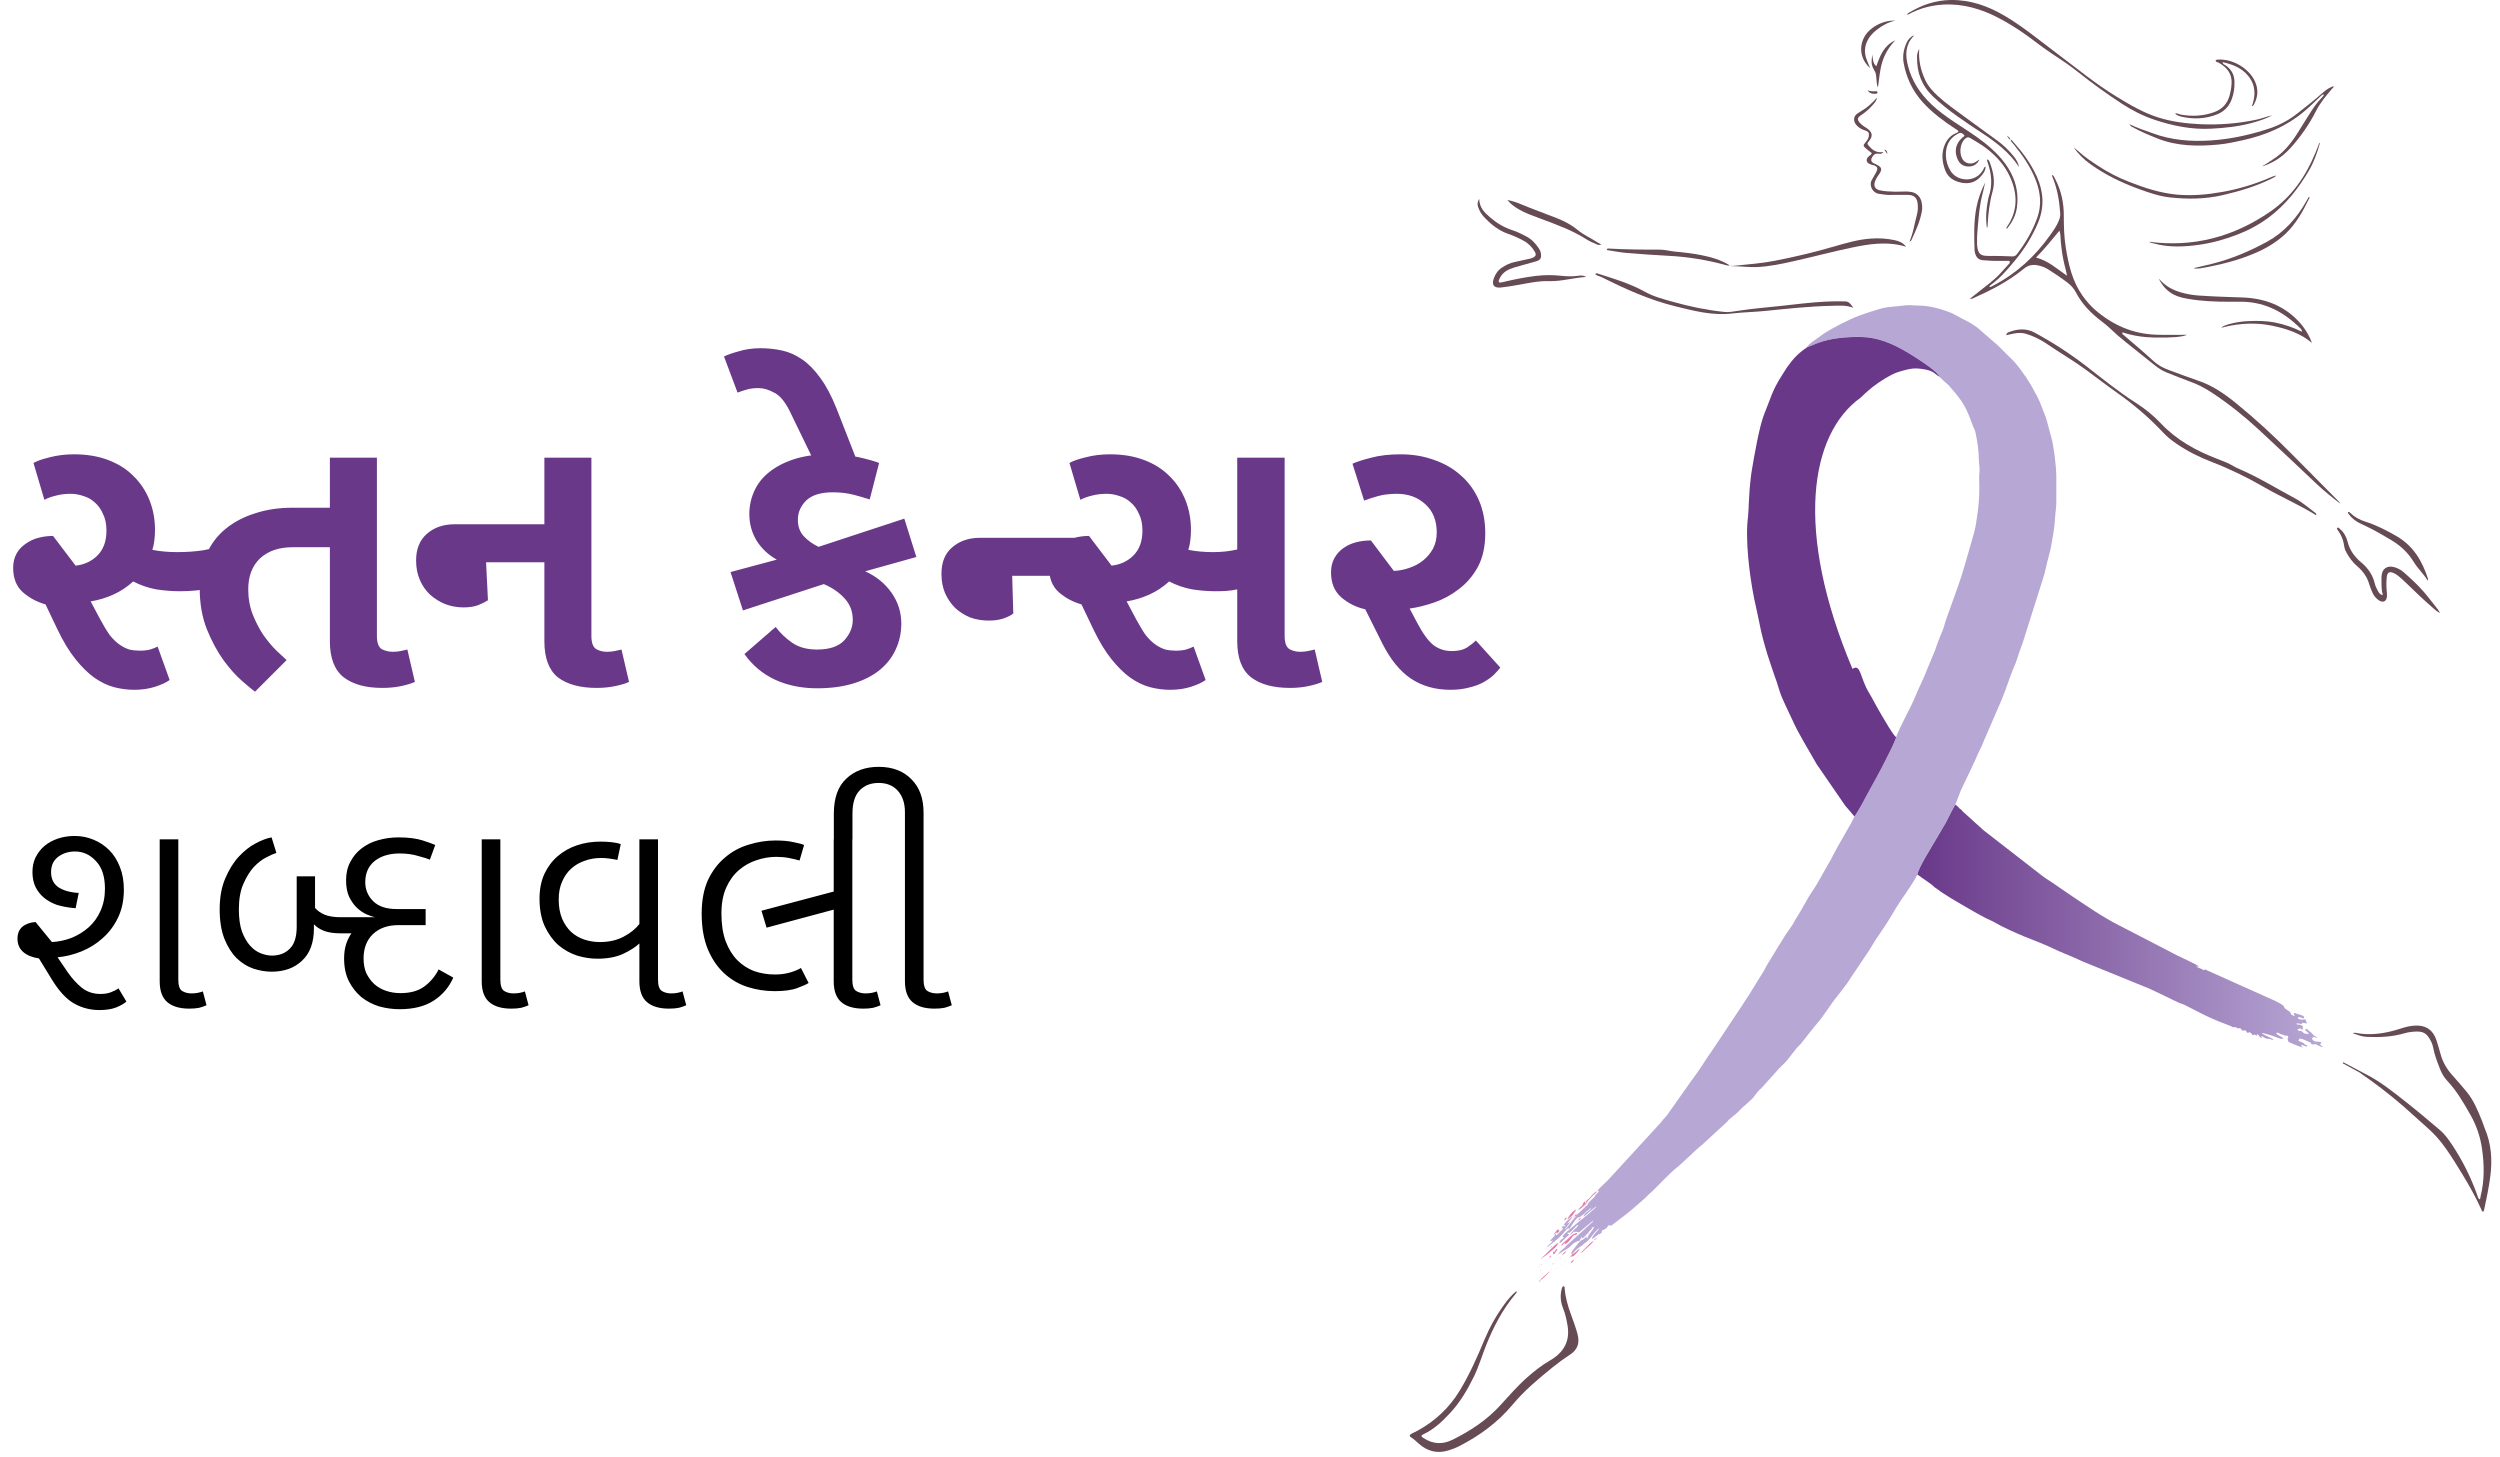 <svg width="278" height="162" viewBox="0 0 278 162" fill="none" xmlns="http://www.w3.org/2000/svg">
<g clip-path="url(#clip0_4224_2793)">
<path fill-rule="evenodd" clip-rule="evenodd" d="M200.944 38.621C201.365 38.485 201.912 38.192 202.762 37.934C204.06 37.542 206.009 37.406 207.384 37.492C209.401 37.623 211.251 38.621 212.848 39.641C213.404 39.998 215.561 41.37 215.688 41.912C215.733 41.984 216.43 42.63 216.534 42.707C216.764 42.883 216.764 42.941 216.945 43.145C218.329 44.698 218.677 45.389 219.396 47.389C219.478 47.619 219.591 47.741 219.65 47.989C219.853 48.865 220.048 50.129 220.043 50.996C220.043 51.488 220.174 52.071 220.116 52.495C220.052 52.928 220.102 53.709 220.102 54.184C220.102 55.38 220.025 56.256 219.871 57.303C219.677 58.649 219.672 58.726 219.283 60.062C218.849 61.552 218.207 63.927 217.714 65.241L216.398 68.92C216.253 69.354 216.149 69.792 215.982 70.207C215.81 70.627 215.643 70.979 215.489 71.417C215.177 72.329 215.172 72.383 214.797 73.223L214.299 74.428C214.213 74.623 214.141 74.817 214.055 75.034C213.757 75.783 213.368 76.487 213.006 77.386C212.676 78.207 212.305 78.88 211.921 79.648C211.717 80.059 210.867 81.734 210.862 81.968C210.613 82.74 210.13 83.589 209.799 84.276C209.076 85.784 208.262 87.156 207.466 88.637C207.271 89.003 207.09 89.382 206.869 89.739C206.747 89.937 206.331 90.678 206.213 90.772C206.091 91.025 206.014 91.242 205.865 91.495L204.282 94.272C204.209 94.403 204.173 94.493 204.105 94.624C204.019 94.791 203.979 94.836 203.893 94.994C203.753 95.256 203.662 95.486 203.513 95.73C202.893 96.746 202.183 98.191 201.482 99.175C201.034 99.802 200.478 100.967 199.84 101.947C199.506 102.462 199.492 102.633 199.008 103.297C198.344 104.204 198.271 104.457 197.733 105.265L196.467 107.347C196.322 107.577 196.245 107.812 196.096 108.038C195.35 109.189 194.743 110.282 193.988 111.406L190.488 116.675C189.741 117.704 189.126 118.783 188.267 119.93C188.19 120.034 188.109 120.124 188.041 120.232L185.314 124.093C185.219 124.215 185.128 124.273 185.033 124.395C184.866 124.607 184.721 124.761 184.549 124.973L178.774 131.267C178.566 131.457 178.417 131.61 178.2 131.809L177.643 132.369L177.797 132.481C177.702 132.626 177.616 132.671 177.494 132.802C177.336 132.978 177.408 132.992 177.232 133.177C176.992 133.425 176.648 133.669 176.562 133.899C176.553 133.922 176.562 133.944 176.535 133.985C176.386 134.197 176.517 133.863 176.21 134.283L175.35 135.073L175.296 135.127L175.242 135.181C175.192 135.371 175.07 135.43 174.952 135.583C174.839 135.732 174.758 135.845 174.658 135.98C174.523 136.157 174.179 136.617 174.021 136.725C174.061 136.572 174.202 136.432 174.292 136.31C174.428 136.129 174.496 136.08 174.604 135.877C174.405 135.931 174.45 135.98 174.283 136.089C174.337 135.877 174.78 135.57 174.866 135.24C174.749 135.317 174.717 135.371 174.609 135.461C174.346 135.673 174.012 135.953 173.858 136.251C174.179 136.26 174.012 136.215 174.07 136.36H173.749C173.695 136.558 173.695 136.427 173.641 136.626C173.899 136.536 173.6 136.613 173.853 136.518C173.795 136.73 173.614 136.834 173.469 136.983C173.324 137.127 173.216 137.312 173.003 137.367V137.209H172.895C172.89 137.466 172.899 137.367 172.781 137.52C172.578 137.768 172.343 137.944 172.411 138.012C172.465 138.066 172.555 137.972 172.682 137.904C172.601 138.211 172.166 138.441 171.99 138.698C172.194 138.644 172.429 138.391 172.605 138.251C172.827 138.08 172.971 137.944 173.193 137.773C173.392 137.619 173.555 137.43 173.736 137.249C173.93 137.055 174.039 136.856 174.238 136.685C174.627 136.346 174.328 137.001 174.681 136.391L174.979 135.944C175.513 135.154 175.491 135.497 175.78 135.263C175.97 135.105 176.232 134.947 176.354 134.766C176.472 134.689 176.553 134.644 176.662 134.54C176.779 134.432 176.811 134.373 176.942 134.287C176.879 134.518 176.68 134.621 176.508 134.757C176.341 134.888 176.11 135.037 176.092 135.294C176.585 134.965 177.223 134.26 177.53 134.179C177.44 134.31 177.44 134.296 177.318 134.391L176.58 135.037C176.305 135.258 174.007 137.064 173.822 137.389C173.691 137.615 173.758 137.421 173.912 137.633C173.478 137.922 173.383 138.03 173.433 138.27C173.754 138.053 174.174 137.529 174.496 137.312C174.437 137.163 174.342 137.249 174.283 137.1C174.595 136.956 174.319 137.245 174.618 137.01C174.862 136.82 175.219 136.274 175.509 136.197C175.441 136.45 175.183 136.585 175.02 136.771C175.011 136.78 175.002 136.793 174.998 136.798C174.862 136.956 174.595 137.204 174.554 137.362C174.857 137.159 174.948 136.987 175.138 136.938V136.992C175.373 136.942 175.31 136.987 175.563 137.046C175.68 136.965 175.839 136.847 175.947 136.739L177.105 135.768H177.159V135.822L174.482 138.251C174.193 138.468 174.238 138.486 173.998 138.726C173.871 138.852 173.862 138.838 173.74 138.947C173.568 139.1 173.397 139.254 173.274 139.439C173.519 139.38 173.745 139.159 173.984 139.033C174.853 138.568 174.577 138.428 175.31 138.071C175.323 138.062 175.364 138.044 175.382 138.035C175.83 137.877 175.531 138.157 175.784 137.692C175.83 137.606 175.861 137.574 175.934 137.52L175.879 137.732C176.119 137.669 176.259 137.434 176.427 137.267C176.526 137.168 176.603 137.105 176.689 136.996C176.807 136.847 176.784 136.834 176.947 136.721C177.037 136.387 177.426 136.297 177.119 136.725C176.893 137.041 176.526 137.475 176.522 137.728C176.359 137.61 176.436 137.764 176.413 137.516C176.074 137.741 176.35 137.696 175.898 137.904C175.807 137.944 175.866 137.899 175.762 137.981C175.572 138.125 175.21 138.644 175.038 138.852C174.785 139.159 174.821 139.019 174.713 139.484C174.785 139.443 174.771 139.448 174.871 139.43C175.016 139.213 175.341 138.888 175.563 138.739L175.617 138.685L175.671 138.631H175.726C175.852 138.545 175.78 138.568 175.938 138.522C176.002 138.423 176.065 138.351 176.169 138.274L176.363 138.148C176.829 137.827 177.458 136.716 177.856 136.608C177.725 136.802 177.544 136.929 177.386 137.145C177.214 137.376 177.019 137.606 177.006 137.777C177.177 137.732 177.462 137.457 177.698 137.299L177.752 137.245L177.806 137.19V137.245C178.041 137.181 178.177 137.051 178.127 136.82C178.724 136.68 178.797 136.247 178.928 136.238C179.222 136.22 178.801 136.292 179.059 136.301C179.213 136.306 179.33 136.17 179.421 136.098L180.75 135.087C180.995 134.906 181.162 134.748 181.397 134.563L182.65 133.479C182.871 133.308 183.043 133.113 183.247 132.906L183.857 132.35C184.337 131.867 185.838 130.332 186.218 130.034C187.258 129.213 188.33 128.048 189.307 127.271L192.048 124.747C192.193 124.603 192.143 124.589 192.333 124.445C192.55 124.278 192.758 124.079 192.971 123.917C193.305 123.659 193.613 123.262 193.866 123.059C194.006 122.946 194.047 122.923 194.178 122.788L194.789 122.228C195.105 121.953 195.236 121.546 195.883 120.982L197.57 119.108C197.923 118.652 198.362 118.359 198.719 117.916C199.076 117.474 199.388 117.058 199.746 116.602C199.926 116.368 200.13 116.228 200.311 115.997C200.478 115.781 200.641 115.568 200.826 115.343C201.188 114.9 201.496 114.471 201.867 114.042C203.024 112.715 203.409 111.857 204.368 110.697L204.879 110.038C205.308 109.46 205.444 109.32 205.865 108.634L207.746 105.839C208.072 105.356 208.316 104.886 208.637 104.394C209.153 103.608 209.501 103.184 210.039 102.29C210.604 101.346 211.224 100.295 211.857 99.432L212.328 98.732C212.631 98.276 212.97 97.725 213.219 97.247C213.241 96.597 214.874 94.019 215.29 93.301L216.389 91.423C216.529 91.147 217.33 89.558 217.438 89.45C217.759 88.7 217.877 88.186 218.343 87.26L219.084 85.716C219.184 85.544 219.247 85.368 219.333 85.169C219.5 84.79 219.686 84.461 219.822 84.118C220.012 83.648 220.306 83.147 220.536 82.546L222.187 78.722C222.363 78.37 222.494 77.991 222.648 77.643C223.028 76.776 223.494 75.246 223.91 74.284C224.285 73.413 224.272 73.34 224.53 72.564C224.747 71.909 224.869 71.71 225.131 70.826L227.352 63.8C227.465 63.353 227.542 62.943 227.65 62.505C227.967 61.209 227.962 61.493 228.216 59.985C228.496 58.319 228.428 58.681 228.555 57.191C228.6 56.671 228.663 56.36 228.663 55.759V52.784C228.632 51.736 228.369 49.533 228.112 48.662C227.971 48.183 227.569 46.54 227.438 46.255C227.108 45.533 226.954 44.874 226.533 44.075C226.443 43.903 226.357 43.781 226.266 43.596C225.728 42.513 224.851 41.239 224.068 40.318C223.847 40.056 223.548 39.794 223.3 39.546C223.159 39.406 223.028 39.289 222.902 39.149L222.128 38.377C221.983 38.232 221.852 38.142 221.698 38.007L220.473 36.946C220.292 36.801 220.215 36.72 220.048 36.571C219.763 36.318 219.437 36.133 219.107 35.916L217.09 34.846C216.023 34.395 214.589 33.975 213.327 33.979C212.816 33.979 212.291 33.894 211.866 33.957C210.867 34.101 209.994 34.07 209.103 34.331C208.307 34.562 207.502 34.819 206.774 35.086C205.625 35.51 203.64 36.521 202.663 37.199C202.5 37.311 202.4 37.402 202.238 37.514C201.912 37.749 201.116 38.246 200.93 38.598L200.944 38.621Z" fill="#B7A7D4"/>
<path fill-rule="evenodd" clip-rule="evenodd" d="M200.943 38.621C199.984 39.266 199.432 39.849 198.731 40.824L198.112 41.799C197.013 43.542 196.945 44.192 196.199 45.998C195.638 47.361 195.063 50.739 194.801 52.305C194.692 52.956 194.634 53.655 194.566 54.301L194.503 55.303C194.503 55.714 194.448 55.931 194.453 56.369L194.385 57.416C194.037 59.976 194.548 63.99 195.059 66.546C195.185 67.182 195.33 67.733 195.448 68.333C195.755 69.868 195.873 70.464 196.28 71.909C196.452 72.514 196.615 73.029 196.809 73.611L197.361 75.241C197.582 75.796 197.723 76.347 197.913 76.921C198.22 77.842 198.894 79.124 199.288 80.009C200.038 81.693 201.11 83.364 202.019 84.984L205.181 89.581L206.207 90.782C206.329 90.687 206.745 89.946 206.863 89.748C207.085 89.386 207.265 89.007 207.46 88.646C208.256 87.165 209.07 85.788 209.794 84.285C210.124 83.603 210.608 82.749 210.856 81.978C210.54 81.81 209.513 79.982 209.278 79.598C208.731 78.7 208.283 77.779 207.84 77.047C206.804 75.345 206.94 73.76 205.995 74.379C199.518 59.015 201.241 48.264 206.904 44.219C207.713 43.411 208.568 42.72 209.549 42.129C209.984 41.867 210.626 41.497 211.119 41.357C211.472 41.257 211.707 41.172 212.078 41.09C212.919 40.901 213.407 40.964 214.108 41.09C215.013 41.257 215.176 41.605 215.682 41.916C215.555 41.37 213.398 39.998 212.842 39.645C211.245 38.625 209.396 37.627 207.379 37.496C206.004 37.411 204.054 37.546 202.756 37.939C201.906 38.196 201.359 38.485 200.938 38.625" fill="#693889"/>
<path fill-rule="evenodd" clip-rule="evenodd" d="M258.304 116.444C258.069 116.422 257.752 116.223 257.54 116.137C257.124 115.966 257.567 116.183 257.205 116.155C257.011 116.142 256.988 116.034 256.92 115.912C256.513 115.817 256.156 115.496 255.699 115.487C255.645 115.686 255.645 115.555 255.59 115.754C255.749 115.79 256.02 115.903 256.147 115.993C256.192 116.024 256.206 116.038 256.21 116.043C256.21 116.047 256.219 116.056 256.255 116.097C256.251 116.097 256.251 116.092 256.246 116.092L256.255 116.101C256.255 116.101 256.273 116.11 256.282 116.124C256.291 116.133 256.305 116.142 256.314 116.151L256.604 116.282C256.445 116.499 256.377 116.286 255.912 116.178C255.916 116.449 255.966 116.363 256.124 116.494C255.921 116.48 254.573 115.925 254.514 115.88L254.428 115.722C254.279 115.234 254.614 115.532 254.369 115.167C254.152 115.167 254.152 115.189 253.985 115.122C253.863 115.072 254.035 115.122 253.849 115.054C253.718 115.004 253.831 115.054 253.718 115.027C253.515 114.982 253.316 114.792 253.207 114.837C252.845 114.982 253.845 115.271 253.944 115.541C253.632 115.392 253.913 115.659 253.325 115.41C252.75 115.171 252.108 114.991 251.493 114.851C251.71 115.171 252.615 115.361 252.823 115.645C252.682 115.636 252.678 115.623 252.56 115.591C252.289 115.424 252.284 115.587 251.99 115.474L251.773 115.37C251.466 115.207 251.733 115.243 251.443 115.221C251.516 115.501 251.538 115.338 251.493 115.433C251.113 115.234 251.321 115.239 251.145 115.094C251.118 115.072 251.104 115.058 251.104 115.058C251.127 115.072 251.136 115.076 251.136 115.076C251.127 115.063 251.104 115.054 251.104 115.058C251.099 115.058 251.09 115.054 251.081 115.049C250.955 114.986 251.09 115.022 250.91 115.009C251.05 115.144 250.95 114.991 251.014 115.167C250.86 115.131 250.769 115.076 250.643 115.009V115.117C250.335 115.09 250.521 115.027 250.272 114.842C250.254 114.828 250.209 114.801 250.186 114.796L249.896 114.851C249.666 114.413 249.634 114.611 249.44 114.598C249.286 114.593 249.313 114.58 249.272 114.539C249.069 114.354 249.417 114.598 249.186 114.386C249.019 114.232 248.865 114.485 248.626 114.214L248.494 114.223C248.494 114.223 248.472 114.219 248.463 114.219C248.454 114.219 248.44 114.219 248.431 114.219H248.404C248.295 114.219 248.35 114.291 248.228 114.187L248.11 114.119C247.002 113.686 246.256 113.424 245.057 112.832L242.981 111.771C242.76 111.663 242.692 111.641 242.443 111.568C242.131 111.473 239.237 109.97 238.296 109.649L231.611 106.922C230.87 106.588 230.182 106.268 229.427 105.97C228.644 105.658 227.894 105.261 227.292 105.017C226.55 104.724 225.804 104.421 225.053 104.119C224.244 103.785 222.611 103.058 221.879 102.611C221.544 102.412 221.187 102.277 220.843 102.105C219.929 101.649 217.718 100.344 216.917 99.866L215.972 99.265C215.8 99.143 215.674 99.057 215.506 98.931C215.393 98.845 215.208 98.71 215.099 98.651C214.887 98.376 214.032 97.838 213.706 97.599C213.539 97.473 213.403 97.373 213.222 97.269C213.245 96.619 214.878 94.046 215.294 93.323L216.393 91.445C216.533 91.17 217.329 89.581 217.437 89.472L217.758 89.73C217.844 89.892 217.953 89.928 218.089 90.037C218.197 90.131 218.175 90.14 218.26 90.235L220.581 92.335L226.804 97.166C227.053 97.337 227.233 97.513 227.505 97.685C228.577 98.367 229.391 98.981 230.422 99.662C232.199 100.841 233.796 101.974 235.709 102.936L241.353 105.852C242.081 106.29 244.379 107.252 244.578 107.523L244.202 107.419C244.338 107.6 244.664 107.681 244.858 107.771C244.976 107.825 244.98 107.83 245.057 107.893C245.401 107.78 244.872 107.902 245.215 107.789L245.383 107.889C245.428 107.911 245.482 107.929 245.532 107.952L252.913 111.261C254.265 111.907 253.885 111.929 254.075 112.119C254.247 112.295 254.758 112.494 254.745 112.747C254.745 112.837 255.093 112.981 255.147 112.963C255.278 112.927 255.088 112.959 255.061 112.625L255.93 112.891C256.102 112.972 256.21 112.963 256.228 113.207C256.047 113.248 256.165 113.243 256.047 113.221C255.952 113.198 255.857 113.108 255.536 113.099C255.554 113.293 255.523 113.257 255.685 113.325C255.984 113.456 256.187 113.325 256.391 113.365C256.5 113.636 256.31 113.325 256.432 113.595C256.477 113.686 256.49 113.568 256.549 113.79C256.278 113.79 256.26 113.74 255.966 113.74V113.898C255.762 113.853 255.631 113.79 255.378 113.79C255.423 113.952 255.378 113.907 255.536 113.952C255.631 113.893 255.731 113.939 255.821 113.979C256.178 114.151 256.047 114.074 256.056 114.259C256.065 114.386 256.083 114.404 256.124 114.48C255.744 114.471 255.993 114.399 255.699 114.322C255.64 114.462 255.808 114.422 255.486 114.431C255.563 114.72 255.699 114.598 255.862 114.643C255.916 114.661 255.975 114.697 256.025 114.738C256.174 114.855 256.142 114.905 256.35 114.945C256.572 114.991 256.563 114.918 256.762 115.013C256.635 114.666 256.427 114.814 256.337 114.431C256.644 114.435 256.585 114.467 256.735 114.616C256.947 114.828 256.793 114.575 257.21 115.045C257.449 115.311 257.472 115.149 257.666 115.438C257.513 115.401 257.422 115.347 257.296 115.28C257.169 115.447 257.205 115.32 257.083 115.492C257.232 115.781 257.377 115.83 257.675 115.83C257.784 115.83 258.019 115.835 258.091 115.907C258.191 116.015 258.15 115.889 258.073 116.043C258.019 116.146 258.028 116.101 257.987 116.183C258.177 116.282 258.182 116.264 258.304 116.449V116.444Z" fill="url(#paint0_linear_4224_2793)"/>
<path fill-rule="evenodd" clip-rule="evenodd" d="M173.54 138.54C173.798 138.473 173.879 138.297 174.074 138.17C174.033 138.328 174.051 138.256 173.965 138.382C174.336 138.283 174.617 137.85 174.838 137.552C174.951 137.398 174.983 137.335 175.191 137.317H175.245C175.385 137.222 175.354 137.29 175.404 137.105C174.947 137.141 174.675 137.439 174.381 137.728C174.173 137.935 173.753 138.224 173.54 138.536" fill="#E77CAC"/>
<path fill-rule="evenodd" clip-rule="evenodd" d="M171.411 139.922C171.628 139.863 172.6 139.019 172.908 138.762C173.039 138.653 173.229 138.405 173.269 138.22C173.021 138.288 172.668 138.703 172.428 138.92L171.411 139.922Z" fill="#E77CAC"/>
<path fill-rule="evenodd" clip-rule="evenodd" d="M174.287 135.619L174.875 135.141L175.3 134.504C175.146 134.545 175.083 134.608 174.965 134.703C174.825 134.82 174.812 134.811 174.689 134.96C174.549 135.132 174.341 135.398 174.287 135.619Z" fill="#E77CAC"/>
<path fill-rule="evenodd" clip-rule="evenodd" d="M175.508 134.558C175.666 134.518 176.417 133.863 176.521 133.709H176.413C176.331 133.822 176.404 133.777 176.254 133.818C176.268 133.673 176.281 133.673 176.309 133.551C175.883 133.836 176.105 133.854 175.951 134.044C175.798 134.233 175.576 134.31 175.508 134.563" fill="#E77CAC"/>
<path fill-rule="evenodd" clip-rule="evenodd" d="M174.871 139.443L174.604 139.764C175.079 139.656 174.921 139.741 175.228 139.434C175.409 139.254 175.549 139.087 175.667 138.861C175.463 138.915 175.436 139.033 175.278 139.164C175.192 139.236 175.187 139.231 175.097 139.303C174.961 139.416 175.056 139.394 174.866 139.443" fill="#E77CAC"/>
<path fill-rule="evenodd" clip-rule="evenodd" d="M175.775 139.34C175.965 139.29 176.033 139.164 176.159 139.033C176.304 138.888 176.39 138.856 176.535 138.717C176.734 138.522 177.073 138.22 177.213 138.012C176.906 138.093 176.67 138.423 176.453 138.635C176.241 138.847 175.933 139.105 175.775 139.34Z" fill="#E77CAC"/>
<path fill-rule="evenodd" clip-rule="evenodd" d="M176.412 133.709L177.127 132.937C177.186 132.888 177.231 132.861 177.303 132.797C177.425 132.685 177.534 132.612 177.584 132.436C176.928 132.874 176.919 133.127 176.593 133.362C176.566 133.38 176.426 133.502 176.417 133.515C176.313 133.664 176.376 133.669 176.412 133.714" fill="#E77CAC"/>
<path fill-rule="evenodd" clip-rule="evenodd" d="M172.903 137.213C172.998 137.073 172.93 137.105 173.116 137.055L173.061 137.163C173.247 137.114 173.342 136.983 173.432 136.843C173.274 136.802 173.315 136.843 173.274 136.685C173.161 136.757 173.12 136.798 173.03 136.92C172.93 137.051 172.872 137.105 172.795 137.218H172.903V137.213Z" fill="#E77CAC"/>
<path fill-rule="evenodd" clip-rule="evenodd" d="M171.307 142.365C171.406 142.338 172.266 141.552 172.32 141.353L171.533 142.058C171.406 142.179 171.352 142.189 171.307 142.365Z" fill="#E77CAC"/>
<path fill-rule="evenodd" clip-rule="evenodd" d="M172.903 139.177C172.74 139.191 172.804 139.177 172.691 139.231C172.759 139.394 172.713 139.245 172.691 139.498C172.921 139.434 172.903 139.349 173.08 139.091C173.193 138.929 173.148 139.118 173.17 138.861C173.157 138.866 172.93 138.929 172.903 139.182" fill="#E77CAC"/>
<path fill-rule="evenodd" clip-rule="evenodd" d="M174.658 140.455C174.843 140.405 174.979 140.265 175.028 140.085C174.843 140.134 174.707 140.274 174.658 140.455Z" fill="#E77CAC"/>
<path fill-rule="evenodd" clip-rule="evenodd" d="M174.178 139.127C173.988 139.177 173.807 139.389 173.699 139.552C173.902 139.498 174.083 139.308 174.178 139.127Z" fill="#E77CAC"/>
<path fill-rule="evenodd" clip-rule="evenodd" d="M173.965 135.728C174.037 135.673 174.06 135.637 174.119 135.561C174.218 135.43 174.187 135.52 174.232 135.353C173.902 135.574 173.97 135.524 173.965 135.723" fill="#E77CAC"/>
<path fill-rule="evenodd" clip-rule="evenodd" d="M175.458 135.728C175.643 135.678 175.738 135.547 175.829 135.407C175.643 135.457 175.548 135.588 175.458 135.728Z" fill="#E77CAC"/>
<path fill-rule="evenodd" clip-rule="evenodd" d="M175.083 135.25C175.187 135.231 175.173 135.236 175.241 135.195L175.296 135.141L175.35 135.087L175.246 135.023L175.083 135.245V135.25Z" fill="#E77CAC"/>
<path fill-rule="evenodd" clip-rule="evenodd" d="M172.315 139.868C172.455 139.778 172.455 139.814 172.473 139.601C172.333 139.692 172.333 139.656 172.315 139.868Z" fill="#E77CAC"/>
<path fill-rule="evenodd" clip-rule="evenodd" d="M177.267 137.959L177.535 137.692C177.362 137.737 177.312 137.782 177.267 137.959Z" fill="#E77CAC"/>
<path fill-rule="evenodd" clip-rule="evenodd" d="M171.307 142.365C171.148 142.405 171.189 142.365 171.148 142.523C171.307 142.482 171.266 142.523 171.307 142.365Z" fill="#E77CAC"/>
<path fill-rule="evenodd" clip-rule="evenodd" d="M172.478 138.698C172.591 138.617 172.545 138.689 172.586 138.54C172.469 138.622 172.518 138.549 172.478 138.698Z" fill="#E77CAC"/>
<path fill-rule="evenodd" clip-rule="evenodd" d="M175.083 135.249C174.97 135.33 175.015 135.258 174.975 135.407C175.092 135.326 175.042 135.398 175.083 135.249Z" fill="#E77CAC"/>
<path fill-rule="evenodd" clip-rule="evenodd" d="M172.636 140.558H172.74V140.455L172.636 140.558Z" fill="#E77CAC"/>
<path fill-rule="evenodd" clip-rule="evenodd" d="M171.306 141.25C171.36 141.304 171.501 141.173 171.37 141.222C171.37 141.222 171.22 141.164 171.306 141.25Z" fill="#E77CAC"/>
<path fill-rule="evenodd" clip-rule="evenodd" d="M171.36 140.613C171.333 140.761 171.487 140.586 171.414 140.59C171.315 140.595 171.383 140.5 171.36 140.613Z" fill="#E77CAC"/>
<path fill-rule="evenodd" clip-rule="evenodd" d="M171.465 141.624C171.465 141.755 171.551 141.637 171.497 141.624C171.497 141.624 171.465 141.475 171.465 141.624Z" fill="#E77CAC"/>
<path fill-rule="evenodd" clip-rule="evenodd" d="M176.734 138.062C176.734 138.192 176.819 138.075 176.765 138.062C176.765 138.062 176.734 137.913 176.734 138.062Z" fill="#E77CAC"/>
<path fill-rule="evenodd" clip-rule="evenodd" d="M171.197 140.771C171.197 140.901 171.283 140.784 171.229 140.771C171.229 140.771 171.197 140.622 171.197 140.771Z" fill="#E77CAC"/>
<path fill-rule="evenodd" clip-rule="evenodd" d="M171.41 139.922L171.292 140.017C171.442 139.99 171.36 140.048 171.41 139.922Z" fill="#E77CAC"/>
<path fill-rule="evenodd" clip-rule="evenodd" d="M172.478 138.698C172.347 138.734 172.405 138.676 172.369 138.807L172.478 138.698Z" fill="#E77CAC"/>
<path fill-rule="evenodd" clip-rule="evenodd" d="M173.487 139.922C173.418 139.991 173.551 139.995 173.51 139.922H173.487Z" fill="#E77CAC"/>
<path fill-rule="evenodd" clip-rule="evenodd" d="M174.712 135.778H174.767L174.721 135.719L174.712 135.778Z" fill="#E77CAC"/>
<path fill-rule="evenodd" clip-rule="evenodd" d="M176.467 137.425H176.412L176.458 137.489L176.467 137.425Z" fill="#E77CAC"/>
<path fill-rule="evenodd" clip-rule="evenodd" d="M177.53 137.692H177.584L177.539 137.628L177.53 137.692Z" fill="#E77CAC"/>
<path fill-rule="evenodd" clip-rule="evenodd" d="M175.883 137.746H175.828L175.874 137.805L175.883 137.746Z" fill="#E77CAC"/>
<path fill-rule="evenodd" clip-rule="evenodd" d="M176.625 137.213H176.68L176.635 137.15L176.625 137.213Z" fill="#E77CAC"/>
<path fill-rule="evenodd" clip-rule="evenodd" d="M175.987 135.249H176.041L175.996 135.186L175.987 135.249Z" fill="#E77CAC"/>
<path fill-rule="evenodd" clip-rule="evenodd" d="M171.944 138.753H171.889L171.935 138.816L171.944 138.753Z" fill="#E77CAC"/>
<path fill-rule="evenodd" clip-rule="evenodd" d="M173.22 139.073H173.17L173.21 139.137L173.22 139.073Z" fill="#E77CAC"/>
<path fill-rule="evenodd" clip-rule="evenodd" d="M174.179 139.128H174.233L174.188 139.064L174.179 139.128Z" fill="#E77CAC"/>
<path fill-rule="evenodd" clip-rule="evenodd" d="M173.645 139.444H173.7L173.654 139.38L173.645 139.444Z" fill="#E77CAC"/>
<path fill-rule="evenodd" clip-rule="evenodd" d="M175.563 139.552H175.508L175.554 139.611L175.563 139.552Z" fill="#E77CAC"/>
<path fill-rule="evenodd" clip-rule="evenodd" d="M175.349 135.831H175.295L175.34 135.895L175.349 135.831Z" fill="#E77CAC"/>
<path fill-rule="evenodd" clip-rule="evenodd" d="M174.554 139.818H174.499L174.544 139.877L174.554 139.818Z" fill="#E77CAC"/>
<path fill-rule="evenodd" clip-rule="evenodd" d="M173.007 140.189H173.061L173.016 140.125L173.007 140.189Z" fill="#E77CAC"/>
<path fill-rule="evenodd" clip-rule="evenodd" d="M172.637 140.559H172.583L172.628 140.622L172.637 140.559Z" fill="#E77CAC"/>
<path fill-rule="evenodd" clip-rule="evenodd" d="M173.17 140.983H173.22L173.179 140.924L173.17 140.983Z" fill="#E77CAC"/>
<path fill-rule="evenodd" clip-rule="evenodd" d="M173.645 138.699H173.7L173.654 138.64L173.645 138.699Z" fill="#E77CAC"/>
<path fill-rule="evenodd" clip-rule="evenodd" d="M176.625 137.213H176.575L176.616 137.277L176.625 137.213Z" fill="#E77CAC"/>
<path fill-rule="evenodd" clip-rule="evenodd" d="M174.712 135.777H174.658L174.703 135.841L174.712 135.777Z" fill="#E77CAC"/>
<path fill-rule="evenodd" clip-rule="evenodd" d="M173.645 140.559H173.595L173.64 140.622L173.645 140.559Z" fill="#E77CAC"/>
<path fill-rule="evenodd" clip-rule="evenodd" d="M176.363 138.437H176.413L176.372 138.373L176.363 138.437Z" fill="#E77CAC"/>
<path fill-rule="evenodd" clip-rule="evenodd" d="M175.458 134.612H175.403L175.449 134.672L175.458 134.612Z" fill="#E77CAC"/>
<path fill-rule="evenodd" clip-rule="evenodd" d="M176.255 138.54H176.2L176.246 138.604L176.255 138.54Z" fill="#E77CAC"/>
<path fill-rule="evenodd" clip-rule="evenodd" d="M176.946 136.734V136.789L177.01 136.744L176.946 136.734Z" fill="#E77CAC"/>
<path fill-rule="evenodd" clip-rule="evenodd" d="M173.273 136.681H173.328L173.283 136.622L173.273 136.681Z" fill="#E77CAC"/>
<path fill-rule="evenodd" clip-rule="evenodd" d="M173.645 139.443H173.595L173.64 139.507L173.645 139.443Z" fill="#E77CAC"/>
<path fill-rule="evenodd" clip-rule="evenodd" d="M174.658 139.552H174.604L174.649 139.611L174.658 139.552Z" fill="#E77CAC"/>
<path fill-rule="evenodd" clip-rule="evenodd" d="M176.522 137.371H176.576L176.531 137.312L176.522 137.371Z" fill="#E77CAC"/>
<path fill-rule="evenodd" clip-rule="evenodd" d="M173.966 140.243H174.02L173.975 140.179L173.966 140.243Z" fill="#E77CAC"/>
<path fill-rule="evenodd" clip-rule="evenodd" d="M175.137 137.001H175.083L175.128 137.064L175.137 137.001Z" fill="#E77CAC"/>
<path fill-rule="evenodd" clip-rule="evenodd" d="M173.486 138.595H173.432L173.477 138.658L173.486 138.595Z" fill="#E77CAC"/>
<path fill-rule="evenodd" clip-rule="evenodd" d="M176.522 133.71H176.576L176.531 133.646L176.522 133.71Z" fill="#E77CAC"/>
<path fill-rule="evenodd" clip-rule="evenodd" d="M173.007 141.091H172.958L172.998 141.155L173.007 141.091Z" fill="#E77CAC"/>
<path fill-rule="evenodd" clip-rule="evenodd" d="M172.478 141.196H172.528L172.487 141.137L172.478 141.196Z" fill="#E77CAC"/>
<path fill-rule="evenodd" clip-rule="evenodd" d="M175.671 138.698H175.616V138.753L175.671 138.698Z" fill="#E77CAC"/>
<path fill-rule="evenodd" clip-rule="evenodd" d="M177.796 137.267H177.742V137.322L177.796 137.267Z" fill="#E77CAC"/>
<path fill-rule="evenodd" clip-rule="evenodd" d="M175.72 138.649H175.67V138.699L175.72 138.649Z" fill="#E77CAC"/>
<path fill-rule="evenodd" clip-rule="evenodd" d="M177.159 135.832V135.777H177.104L177.159 135.832Z" fill="#E77CAC"/>
<path fill-rule="evenodd" clip-rule="evenodd" d="M172.265 138.862L172.284 138.847C172.284 138.847 172.26 138.857 172.265 138.862Z" fill="#E77CAC"/>
<path fill-rule="evenodd" clip-rule="evenodd" d="M173.007 140.666L173.024 140.649C173.024 140.649 173.003 140.657 173.007 140.666Z" fill="#E77CAC"/>
<path fill-rule="evenodd" clip-rule="evenodd" d="M171.307 141.781L171.324 141.764C171.324 141.764 171.303 141.773 171.307 141.781Z" fill="#E77CAC"/>
<path fill-rule="evenodd" clip-rule="evenodd" d="M171.149 141.408L171.168 141.394C171.168 141.394 171.144 141.403 171.149 141.408Z" fill="#E77CAC"/>
<path fill-rule="evenodd" clip-rule="evenodd" d="M173.329 140.133L173.346 140.116C173.346 140.116 173.324 140.125 173.329 140.133Z" fill="#E77CAC"/>
<path fill-rule="evenodd" clip-rule="evenodd" d="M171.04 140.932L171.053 140.915C171.053 140.915 171.031 140.924 171.04 140.932Z" fill="#E77CAC"/>
<path fill-rule="evenodd" clip-rule="evenodd" d="M171.198 140.133L171.215 140.116C171.215 140.116 171.194 140.125 171.198 140.133Z" fill="#E77CAC"/>
<path fill-rule="evenodd" clip-rule="evenodd" d="M226.41 28.638C227.798 29.008 228.766 29.92 229.856 30.665C229.784 30.236 229.662 29.835 229.567 29.428C229.472 29.017 229.386 28.602 229.318 28.182C229.25 27.749 229.21 27.306 229.16 26.868C229.115 26.466 229.16 26.051 229.011 25.645C228.165 26.67 227.355 27.681 226.41 28.634M223.556 15.536C223.683 15.531 223.742 15.626 223.809 15.703C224.881 16.895 225.831 18.159 226.491 19.631C227.251 21.333 227.355 23.035 226.627 24.773C225.971 26.34 225.08 27.753 223.995 29.053C223.208 29.993 222.417 30.923 221.422 31.65C221.34 31.708 221.236 31.762 221.223 31.916C221.394 31.925 221.526 31.826 221.657 31.758C224.235 30.408 226.315 28.498 227.988 26.132C228.355 25.613 228.73 25.099 228.961 24.494C229.06 24.241 229.115 23.992 229.096 23.721C229.002 22.322 228.771 20.949 228.219 19.644C228.192 19.586 228.138 19.523 228.21 19.45C228.405 19.568 228.468 19.775 228.563 19.96C229.214 21.211 229.494 22.561 229.494 23.952C229.494 25.175 229.526 26.399 229.725 27.6C230.028 29.451 230.444 31.279 231.566 32.864C231.977 33.447 232.434 33.979 232.968 34.449C234.917 36.142 237.165 37.131 239.765 37.221C240.914 37.262 242.067 37.23 243.194 37.23C242.705 37.469 241.511 37.569 239.612 37.537C238.386 37.514 237.188 37.343 236.021 36.955C235.948 37.162 236.093 37.212 236.174 37.28C237.269 38.232 238.395 39.153 239.458 40.142C239.951 40.603 240.548 40.919 241.19 41.154C242.271 41.546 243.343 41.966 244.437 42.332C246.025 42.86 247.373 43.799 248.657 44.842C250.846 46.621 252.913 48.531 254.889 50.535C256.63 52.301 258.376 54.057 260.122 55.818C260.154 55.85 260.167 55.895 260.239 56.008C259.303 55.29 258.453 54.608 257.657 53.858C255.491 51.818 253.333 49.768 251.149 47.75C249.548 46.269 247.843 44.914 246.025 43.705C245.242 43.181 244.415 42.747 243.524 42.427C242.642 42.106 241.773 41.754 240.901 41.406C240.421 41.217 239.996 40.923 239.589 40.603C238.535 39.767 237.486 38.928 236.432 38.083C235.808 37.587 235.207 37.068 234.632 36.512C234.338 36.228 234.017 35.979 233.696 35.731C232.543 34.855 231.534 33.839 230.86 32.544C230.616 32.074 230.281 31.713 229.865 31.397C229.173 30.873 228.45 30.395 227.717 29.929C227.351 29.699 226.953 29.573 226.528 29.491C225.967 29.388 225.487 29.523 225.049 29.884C223.321 31.302 221.349 32.3 219.323 33.207C219.26 33.234 219.192 33.257 219.079 33.203C219.454 32.905 219.816 32.616 220.178 32.331C220.956 31.717 221.761 31.135 222.435 30.404C222.747 30.065 223.054 29.722 223.362 29.383C223.43 29.306 223.534 29.225 223.493 29.112C223.439 28.959 223.285 29.008 223.172 29.008C222.638 29.004 222.109 29.017 221.575 29.004C221.223 28.995 220.87 28.954 220.517 28.936C220.02 28.909 219.753 28.611 219.631 28.16C219.599 28.042 219.576 27.916 219.572 27.794C219.513 26.218 219.481 24.647 219.775 23.085C219.961 22.105 220.309 21.189 220.752 20.29C220.653 20.715 220.567 21.139 220.458 21.559C220.142 22.746 220.038 23.961 219.934 25.175C219.888 25.703 219.839 26.232 219.848 26.765C219.848 26.904 219.839 27.049 219.848 27.189C219.929 28.309 220.277 28.471 221.191 28.458C222.041 28.444 222.891 28.476 223.742 28.512C223.986 28.521 224.14 28.453 224.28 28.268C225.234 27.022 226.021 25.69 226.55 24.204C227.048 22.8 226.912 21.423 226.387 20.055C225.813 18.565 224.918 17.279 223.923 16.051C223.791 15.888 223.606 15.762 223.583 15.527L223.574 15.536H223.556Z" fill="#664A54"/>
<path fill-rule="evenodd" clip-rule="evenodd" d="M168.638 143.566C168.683 143.746 168.597 143.796 168.548 143.859C167.105 145.57 166.083 147.521 165.26 149.588C164.789 150.771 164.432 151.999 163.867 153.142C163.166 154.559 162.37 155.918 161.293 157.083C160.416 158.031 159.484 158.93 158.286 159.49C158.209 159.526 158.136 159.58 158.073 159.621C158.06 159.806 158.195 159.842 158.29 159.905C159.326 160.591 160.393 160.655 161.51 160.104C163.496 159.124 165.323 157.923 166.824 156.28C167.806 155.21 168.751 154.108 169.846 153.146C170.632 152.455 171.447 151.81 172.36 151.286C172.939 150.952 173.468 150.528 173.848 149.954C174.373 149.155 174.468 148.284 174.305 147.358C174.192 146.712 174.056 146.076 173.807 145.466C173.568 144.884 173.491 144.27 173.59 143.647C173.613 143.507 173.649 143.371 173.69 143.236C173.721 143.132 173.767 143.024 173.898 143.046C174.015 143.064 173.984 143.182 173.988 143.263C174.065 144.238 174.328 145.173 174.662 146.089C174.924 146.803 175.187 147.516 175.395 148.248C175.427 148.365 175.454 148.487 175.476 148.609C175.639 149.467 175.35 150.13 174.617 150.613C173.952 151.051 173.301 151.521 172.686 152.017C171.089 153.309 169.511 154.623 168.186 156.212C166.549 158.176 164.536 159.648 162.27 160.808C161.877 161.011 161.461 161.169 161.035 161.296C159.783 161.67 158.693 161.372 157.738 160.51C157.49 160.284 157.254 160.05 156.961 159.873C156.689 159.706 156.703 159.566 156.979 159.417C157.196 159.3 157.426 159.205 157.643 159.088C159.593 158.018 161.162 156.55 162.32 154.641C163.41 152.848 164.251 150.943 165.056 149.015C165.653 147.588 166.395 146.247 167.317 145.001C167.693 144.491 168.091 143.999 168.633 143.57" fill="#664A54"/>
<path fill-rule="evenodd" clip-rule="evenodd" d="M260.567 118.124C260.901 118.309 262.647 119.23 262.991 119.402C264.664 120.246 266.116 121.411 267.572 122.562C268.852 123.569 270.096 124.625 271.335 125.677C271.905 126.161 272.326 126.784 272.737 127.402C273.868 129.109 274.759 130.928 275.455 132.852C275.519 133.028 275.537 133.235 275.709 133.371C275.853 133.303 275.808 133.163 275.835 133.055C276.296 131.258 276.251 129.434 275.984 127.628C275.79 126.332 275.351 125.086 274.695 123.939C273.945 122.616 273.18 121.298 272.127 120.178C271.76 119.785 271.502 119.325 271.312 118.824C271.019 118.065 270.716 117.311 270.571 116.503C270.489 116.043 270.272 115.632 270.001 115.257C269.711 114.851 269.277 114.697 268.793 114.706C268.314 114.715 267.835 114.765 267.378 114.9C265.998 115.307 264.587 115.365 263.167 115.298C262.652 115.275 262.172 115.09 261.602 114.873C261.923 114.801 262.136 114.891 262.344 114.923C263.574 115.09 264.777 114.964 265.971 114.661C266.333 114.571 266.69 114.467 267.043 114.349C267.518 114.191 267.997 114.083 268.495 114.051C269.825 113.966 270.593 114.62 270.928 115.663C271.082 116.151 271.24 116.639 271.367 117.135C271.611 118.083 272.086 118.891 272.742 119.614C273.262 120.192 273.773 120.783 274.27 121.379C275.075 122.345 275.532 123.501 276.002 124.644C276.111 124.905 276.179 125.181 276.292 125.443C277.043 127.185 277.165 128.996 276.916 130.856C276.758 132.066 276.505 133.258 276.251 134.454C276.229 134.554 276.188 134.653 276.156 134.748C275.975 134.734 275.966 134.581 275.921 134.482C275.292 133.091 274.546 131.773 273.75 130.472C273.194 129.569 272.647 128.662 272.036 127.795C271.421 126.919 270.743 126.115 269.933 125.416C269.038 124.639 268.183 123.817 267.283 123.041C265.718 121.682 264.072 120.422 262.362 119.248C262.217 119.149 260.653 118.332 260.508 118.232C260.526 118.196 260.54 118.165 260.558 118.133" fill="#664A54"/>
<path fill-rule="evenodd" clip-rule="evenodd" d="M257.562 57.299C255.677 56.13 253.659 55.267 251.764 54.17C249.892 53.082 247.952 52.143 245.93 51.362C244.555 50.834 243.244 50.174 242.023 49.339C241.493 48.978 240.991 48.585 240.557 48.116C239.015 46.468 237.31 45.009 235.465 43.709C234.248 42.851 233.077 41.939 231.874 41.059C230.531 40.079 229.083 39.248 227.708 38.305C226.958 37.785 226.13 37.361 225.239 37.104C224.787 36.973 224.325 37.018 223.869 37.104C223.615 37.153 223.367 37.212 223.1 37.271C223.118 37.018 223.29 36.973 223.43 36.919C224.38 36.553 225.348 36.494 226.257 36.991C228.283 38.092 230.214 39.339 232.037 40.752C233.841 42.151 235.614 43.592 237.545 44.824C238.549 45.465 239.472 46.215 240.29 47.082C242.045 48.946 244.221 50.129 246.577 51.032C247.188 51.267 247.803 51.493 248.368 51.836C248.594 51.971 248.838 52.084 249.083 52.188C251.204 53.1 253.157 54.328 255.188 55.407C256.02 55.85 256.721 56.486 257.477 57.042C257.531 57.082 257.59 57.132 257.562 57.285" fill="#664A54"/>
<path fill-rule="evenodd" clip-rule="evenodd" d="M252.696 12.818C251.964 13.206 251.172 13.463 250.372 13.68C248.893 14.078 247.378 14.236 245.858 14.312C243.705 14.421 241.634 14.001 239.599 13.324C238.314 12.895 237.12 12.294 235.985 11.554C234.312 10.457 232.683 9.296 231.123 8.046C230.16 7.274 229.12 6.587 228.084 5.906C226.872 5.106 225.764 4.158 224.547 3.364C223.376 2.596 222.164 1.883 220.87 1.359C218.79 0.519 216.633 0.244 214.416 0.749C213.611 0.935 212.847 1.255 212.092 1.661C212.11 1.467 212.241 1.431 212.336 1.377C213.747 0.533 215.244 0.027 216.913 8.09785e-06C219.12 -0.032 221.092 0.677 222.946 1.774C225.022 3.002 226.872 4.556 228.798 5.996C230.938 7.594 233 9.305 235.284 10.705C236.826 11.649 238.377 12.57 240.123 13.102C241.607 13.554 243.131 13.739 244.678 13.811C246.776 13.906 248.852 13.743 250.905 13.31C251.511 13.184 252.081 12.944 252.696 12.822" fill="#664A54"/>
<path fill-rule="evenodd" clip-rule="evenodd" d="M220.788 18.511C220.811 18.89 220.626 19.166 220.422 19.432C219.816 20.236 219.016 20.52 218.034 20.299C217.202 20.114 216.573 19.694 216.279 18.859C215.949 17.929 215.868 17.003 216.27 16.069C216.528 15.468 216.935 15.035 217.546 14.791C217.609 14.764 217.672 14.728 217.736 14.692C217.749 14.682 217.758 14.665 217.785 14.628C217.713 14.443 217.514 14.384 217.365 14.281C216.076 13.427 214.841 12.515 213.801 11.36C212.666 10.1 211.978 8.633 211.684 6.98C211.553 6.231 211.684 5.499 211.992 4.804C212.177 4.388 212.363 4.19 212.783 3.933C212.783 3.964 212.797 4.009 212.783 4.023C211.883 4.962 211.852 6.082 212.146 7.246C212.571 8.962 213.489 10.389 214.764 11.594C215.551 12.339 216.424 12.971 217.324 13.572C218.4 14.285 219.504 14.967 220.522 15.757C221.756 16.714 222.869 17.802 223.611 19.215C224.248 20.43 224.465 21.717 224.28 23.071C224.158 23.974 223.742 24.737 223.172 25.433C223.045 25.36 223.122 25.306 223.149 25.261C224.393 23.473 224.384 21.599 223.516 19.676C222.932 18.385 222.01 17.373 220.906 16.511C220.345 16.073 219.717 15.739 219.12 15.364C218.875 15.211 218.699 15.26 218.505 15.437C217.908 15.987 217.817 17.211 218.328 17.829C218.618 18.177 219.16 18.29 219.585 18.073C219.748 17.988 219.897 17.875 220.119 17.735C219.834 18.303 219.418 18.525 218.884 18.516C218.346 18.507 217.948 18.263 217.709 17.757C217.279 16.863 217.455 15.965 218.206 15.315C218.296 15.238 218.423 15.188 218.455 15.053C218.12 14.728 218.007 14.705 217.641 14.908C216.704 15.437 216.352 16.285 216.383 17.31C216.401 17.915 216.582 18.489 216.903 19.012C217.645 20.218 219.717 20.358 220.535 18.868C220.603 18.75 220.621 18.593 220.788 18.507" fill="#664A54"/>
<path fill-rule="evenodd" clip-rule="evenodd" d="M176.413 30.796C174.943 30.878 173.64 31.306 172.265 31.261C171.094 31.221 169.945 31.483 168.792 31.686C168.163 31.799 167.535 31.902 166.902 31.97C166.128 32.051 165.843 31.681 166.115 30.95C166.287 30.48 166.553 30.065 166.988 29.776C167.435 29.478 167.906 29.243 168.435 29.135C168.973 29.022 169.507 28.904 170.045 28.783C170.181 28.751 170.325 28.719 170.447 28.661C170.791 28.494 170.859 28.309 170.664 27.983C170.361 27.478 169.959 27.053 169.43 26.773C168.883 26.48 168.322 26.214 167.734 26.015C166.662 25.649 165.816 24.968 165.052 24.164C164.744 23.839 164.518 23.46 164.373 23.035C164.283 22.764 164.26 22.489 164.487 22.11C164.505 23.139 165.12 23.672 165.744 24.209C166.481 24.841 167.295 25.315 168.218 25.613C168.742 25.78 169.231 26.033 169.719 26.286C170.316 26.597 170.755 27.076 171.126 27.627C171.234 27.789 171.311 27.965 171.343 28.164C171.429 28.701 171.307 28.918 170.787 29.072C169.986 29.306 169.181 29.5 168.385 29.744C167.711 29.948 167.096 30.255 166.77 30.941C166.734 31.022 166.689 31.099 166.666 31.185C166.626 31.334 166.68 31.437 166.847 31.419C166.988 31.406 167.123 31.365 167.263 31.334C168.435 31.058 169.615 30.823 170.814 30.679C171.75 30.566 172.686 30.566 173.622 30.67C174.242 30.738 174.857 30.756 175.477 30.67C175.752 30.629 176.033 30.593 176.413 30.805" fill="#664A54"/>
<path fill-rule="evenodd" clip-rule="evenodd" d="M236.821 13.82C237.667 14.249 238.481 14.484 239.273 14.782C241.407 15.59 243.619 15.766 245.862 15.617C248.101 15.468 250.276 14.985 252.402 14.272C253.506 13.901 254.514 13.36 255.428 12.646C256.418 11.87 257.409 11.098 258.349 10.262C258.679 9.969 259.046 9.734 259.503 9.576C259.503 9.752 259.376 9.802 259.304 9.888C258.652 10.66 258.001 11.432 257.544 12.339C256.789 13.834 255.839 15.193 254.722 16.434C253.84 17.414 252.782 18.132 251.507 18.52C251.728 18.385 251.954 18.249 252.176 18.109C252.398 17.965 252.615 17.811 252.836 17.667C253.917 16.972 254.709 16.005 255.396 14.94C255.844 14.24 256.282 13.531 256.717 12.827C257.164 12.1 257.644 11.405 258.245 10.795C258.318 10.723 258.399 10.646 258.413 10.484C258.177 10.529 258.051 10.696 257.911 10.831C257.336 11.387 256.766 11.937 256.151 12.448C254.175 14.096 251.873 15.048 249.381 15.599C248.481 15.798 247.581 15.992 246.663 16.078C244.37 16.29 242.095 16.267 239.91 15.396C238.956 15.017 238.006 14.624 237.111 14.118C237.02 14.069 236.907 14.046 236.817 13.82" fill="#664A54"/>
<path fill-rule="evenodd" clip-rule="evenodd" d="M257.087 38.129C255.789 37.04 254.237 36.544 252.636 36.214C250.877 35.853 249.113 35.939 247.368 36.354C247.25 36.381 247.137 36.444 247.006 36.413C247.422 36.097 248.738 35.767 249.905 35.713C250.949 35.663 251.99 35.663 253.025 35.876C254.038 36.079 255.002 36.404 255.97 36.896C255.983 36.679 255.875 36.584 255.784 36.499C254.029 34.747 251.981 33.632 249.448 33.555C248.937 33.541 248.421 33.555 247.906 33.555C246.382 33.555 244.862 33.496 243.356 33.239C242.8 33.144 242.234 33.022 241.732 32.765C240.972 32.377 240.43 31.749 240.045 30.972C240.118 31.049 240.195 31.121 240.262 31.198C240.882 31.871 241.669 32.268 242.528 32.517C243.175 32.706 243.84 32.819 244.514 32.864C246.106 32.972 247.698 33.027 249.29 33.076C251.732 33.149 253.907 33.921 255.617 35.749C256.264 36.44 256.752 37.23 257.087 38.129Z" fill="#664A54"/>
<path fill-rule="evenodd" clip-rule="evenodd" d="M206.095 34.232C205.272 33.898 204.485 33.993 203.716 34.006C201.237 34.056 198.773 34.327 196.308 34.575C195.059 34.702 193.798 34.72 192.549 34.864C190.401 35.113 188.366 34.566 186.317 34.065C183.427 33.356 180.736 32.142 178.09 30.814C177.864 30.701 177.579 30.679 177.394 30.476C177.48 30.363 177.57 30.385 177.652 30.413C179.452 30.995 181.27 31.523 182.939 32.458C183.902 32.995 184.978 33.266 186.032 33.564C187.891 34.088 189.777 34.48 191.704 34.684C192.242 34.742 192.762 34.643 193.282 34.562C194.824 34.322 196.376 34.196 197.927 34.029C199.636 33.848 201.337 33.623 203.056 33.537C203.743 33.501 204.435 33.501 205.127 33.514C205.543 33.523 205.688 33.65 206.095 34.228" fill="#664A54"/>
<path fill-rule="evenodd" clip-rule="evenodd" d="M271.343 68.175C270.991 68.013 270.805 67.828 270.611 67.661C269.548 66.753 268.548 65.773 267.54 64.803C267.273 64.545 266.997 64.293 266.712 64.058C266.549 63.927 266.364 63.809 266.174 63.724C265.704 63.516 265.468 63.642 265.41 64.157C265.355 64.667 265.355 65.182 265.401 65.692C265.419 65.904 265.446 66.117 265.428 66.329C265.382 66.88 264.998 67.065 264.537 66.762C264.189 66.532 263.94 66.211 263.781 65.823C263.659 65.53 263.537 65.236 263.447 64.929C263.212 64.116 262.723 63.475 262.095 62.938C261.615 62.527 261.258 62.031 260.95 61.489C260.828 61.272 260.724 61.046 260.688 60.798C260.598 60.098 260.349 59.466 259.924 58.902C259.892 58.861 259.883 58.807 259.869 58.757C259.869 58.744 259.878 58.726 259.887 58.699C260.032 58.608 260.109 58.744 260.19 58.811C260.638 59.191 260.914 59.687 261.054 60.243C261.289 61.195 261.832 61.922 262.574 62.545C263.307 63.159 263.845 63.918 264.071 64.87C264.143 65.182 264.288 65.471 264.442 65.746C264.541 65.922 264.645 66.117 264.971 66.175C264.831 65.656 264.817 65.168 264.822 64.681C264.822 64.469 264.813 64.256 264.831 64.044C264.894 63.236 265.446 62.852 266.233 63.065C266.649 63.177 267.02 63.389 267.341 63.674C268.083 64.333 268.815 65.001 269.466 65.746C270.036 66.397 270.552 67.096 271.09 67.773C271.162 67.864 271.212 67.972 271.339 68.175" fill="#664A54"/>
<path fill-rule="evenodd" clip-rule="evenodd" d="M192.341 29.5C192.522 29.618 192.726 29.568 192.911 29.55C194.408 29.392 195.91 29.284 197.384 28.995C199.623 28.552 201.843 28.029 204.032 27.387C205.321 27.013 206.619 26.638 207.967 26.534C208.908 26.462 209.844 26.512 210.762 26.724C211.21 26.828 211.626 27.004 211.96 27.437C209.848 26.792 207.8 27.135 205.778 27.564C203.666 28.006 201.581 28.566 199.473 29.04C198.13 29.343 196.778 29.631 195.389 29.695C194.449 29.74 193.517 29.591 192.581 29.6C192.504 29.6 192.427 29.528 192.346 29.487L192.337 29.496L192.341 29.5Z" fill="#664A54"/>
<path fill-rule="evenodd" clip-rule="evenodd" d="M208.162 17.035C207.927 16.854 207.682 16.683 207.461 16.484C207.167 16.218 207.171 16.154 207.434 15.843C207.605 15.64 207.768 15.432 207.809 15.157C207.868 14.773 207.786 14.624 207.379 14.497C207.049 14.398 206.764 14.236 206.515 13.996C206.09 13.585 205.995 12.953 206.62 12.57C207.085 12.281 207.56 12.01 207.963 11.626C208.216 11.382 208.483 11.147 208.713 10.872C208.682 11.193 208.469 11.418 208.279 11.639C207.886 12.1 207.429 12.488 206.927 12.827C206.52 13.102 206.502 13.315 206.832 13.68C206.977 13.838 207.14 13.974 207.321 14.082C207.47 14.172 207.619 14.272 207.755 14.385C208.211 14.759 208.248 15.152 207.881 15.622C207.587 16.001 207.605 15.987 207.918 16.335C208.311 16.777 208.772 17.008 209.437 16.908C209.238 17.17 209.012 17.098 208.831 17.084C208.483 17.053 208.306 17.256 208.166 17.513C207.994 17.825 208.085 18.037 208.42 18.182C209.32 18.57 209.392 18.818 208.813 19.577C208.673 19.762 208.573 19.97 208.496 20.186C208.325 20.674 208.496 21.03 209.003 21.157C209.292 21.229 209.595 21.256 209.894 21.279C210.477 21.324 211.061 21.333 211.644 21.301C211.947 21.283 212.246 21.292 212.544 21.347C213.137 21.455 213.553 21.875 213.679 22.466C213.752 22.8 213.774 23.134 213.716 23.469C213.517 24.615 213.033 25.658 212.549 26.701C212.513 26.778 212.44 26.837 212.341 26.886C212.499 26.435 212.666 25.992 212.77 25.527C212.897 24.941 213.042 24.358 213.186 23.771C213.277 23.405 213.281 23.031 213.245 22.665C213.186 22.001 212.843 21.681 212.178 21.672C211.468 21.658 210.762 21.672 210.052 21.676C209.677 21.676 209.315 21.599 208.944 21.554C208.266 21.468 207.8 20.674 208.139 20.024C208.288 19.744 208.46 19.473 208.609 19.193C208.876 18.696 208.79 18.498 208.252 18.344C208.216 18.335 208.184 18.326 208.148 18.322C207.47 18.168 207.397 17.653 207.895 17.319C207.99 17.252 208.094 17.17 208.139 17.03" fill="#664A54"/>
<path fill-rule="evenodd" clip-rule="evenodd" d="M257.992 15.874C257.676 16.963 257.323 17.992 256.767 18.945C255.613 20.918 254.229 22.692 252.398 24.092C251.321 24.913 250.145 25.559 248.884 26.051C247.477 26.602 246.025 27.008 244.533 27.221C242.859 27.455 241.182 27.532 239.522 27.076C239.327 27.022 239.11 27.004 238.993 26.886C243.918 27.532 248.4 26.336 252.484 23.509C254.867 21.861 256.414 19.577 257.499 16.936C257.635 16.61 257.762 16.281 257.893 15.951C257.902 15.929 257.933 15.915 257.992 15.87" fill="#664A54"/>
<path fill-rule="evenodd" clip-rule="evenodd" d="M230.603 16.403C230.793 16.556 230.992 16.701 231.173 16.868C231.838 17.482 232.593 17.974 233.348 18.471C234.388 19.152 235.488 19.721 236.641 20.177C238.405 20.872 240.2 21.473 242.109 21.645C243.814 21.794 245.501 21.636 247.183 21.333C248.97 21.012 250.693 20.489 252.357 19.78C252.601 19.676 252.841 19.577 253.103 19.509C253.004 19.694 252.809 19.753 252.642 19.839C250.91 20.71 249.065 21.256 247.179 21.694C245.234 22.15 243.276 22.164 241.322 21.956C240.11 21.825 238.938 21.419 237.794 20.999C235.913 20.308 234.113 19.441 232.471 18.267C231.747 17.753 231.123 17.134 230.599 16.407" fill="#664A54"/>
<path fill-rule="evenodd" clip-rule="evenodd" d="M269.968 64.572C269.497 63.8 268.86 63.227 268.421 62.509C267.801 61.489 266.983 60.708 265.952 60.089C264.857 59.434 263.763 58.793 262.596 58.274C262.058 58.035 261.578 57.701 261.221 57.218C261.162 57.141 261.058 57.069 261.112 56.942C261.216 56.888 261.275 56.965 261.334 57.023C261.813 57.489 262.383 57.805 263.016 58.003C264.256 58.392 265.4 58.987 266.517 59.633C268.38 60.712 269.366 62.419 270.004 64.387C270.013 64.414 269.99 64.455 269.968 64.572Z" fill="#664A54"/>
<path fill-rule="evenodd" clip-rule="evenodd" d="M224.511 18.57C223.48 16.981 222.033 15.874 220.486 14.85C218.568 13.581 216.637 12.33 214.959 10.736C213.693 9.536 213.15 8.073 213.177 6.362C213.177 6.059 213.227 5.766 213.417 5.454C213.322 6.673 213.575 7.784 214.059 8.84C214.394 9.576 214.928 10.168 215.52 10.709C216.411 11.522 217.401 12.204 218.369 12.922C219.609 13.838 220.861 14.728 222.105 15.64C222.792 16.145 223.403 16.732 223.937 17.401C224.213 17.748 224.439 18.118 224.516 18.57" fill="#664A54"/>
<path fill-rule="evenodd" clip-rule="evenodd" d="M192.355 29.491C192.215 29.568 192.084 29.523 191.944 29.487C189.841 28.909 187.701 28.557 185.517 28.444C183.943 28.363 182.374 28.254 180.804 28.119C180.09 28.056 179.38 27.911 178.674 27.803C178.692 27.6 178.814 27.631 178.914 27.64C180.768 27.744 182.627 27.767 184.486 27.753C185.133 27.753 185.743 27.938 186.376 27.992C187.331 28.074 188.276 28.191 189.212 28.376C190.311 28.598 191.378 28.904 192.337 29.505L192.351 29.491" fill="#664A54"/>
<path fill-rule="evenodd" clip-rule="evenodd" d="M167.62 22.236C168.204 22.353 168.683 22.52 169.144 22.715C170.465 23.27 171.822 23.739 173.151 24.272C173.975 24.597 174.757 25.013 175.449 25.582C176.136 26.15 176.955 26.503 177.697 26.986C177.796 27.049 177.9 27.099 178.068 27.193C177.792 27.297 177.62 27.207 177.457 27.13C177.118 26.977 176.77 26.837 176.458 26.638C174.852 25.604 173.066 24.972 171.297 24.308C170.47 23.997 169.628 23.717 168.864 23.261C168.425 22.999 168 22.715 167.62 22.236Z" fill="#664A54"/>
<path fill-rule="evenodd" clip-rule="evenodd" d="M246.374 6.754C246.41 6.655 246.496 6.641 246.586 6.632C248.215 6.497 250.083 7.576 250.756 9.061C251.154 9.942 251.087 10.818 250.616 11.658C250.589 11.703 250.553 11.739 250.517 11.779C250.508 11.789 250.485 11.784 250.417 11.793C250.856 10.574 250.833 9.432 249.965 8.398C249.228 7.522 248.242 7.156 247.147 6.908C247.179 7.165 247.369 7.183 247.487 7.269C248.111 7.702 248.45 8.285 248.472 9.052C248.491 9.73 248.409 10.393 248.169 11.034C247.875 11.825 247.342 12.389 246.564 12.705C245.257 13.229 243.914 13.287 242.548 12.967C242.412 12.935 242.276 12.881 242.15 12.822C242.059 12.777 241.951 12.741 241.887 12.597C242.132 12.583 242.322 12.714 242.534 12.75C243.796 12.967 245.04 12.908 246.252 12.457C247.089 12.145 247.645 11.567 247.903 10.714C248.038 10.253 248.124 9.788 248.151 9.305C248.224 8.186 247.622 7.486 246.713 6.967C246.609 6.908 246.464 6.921 246.392 6.799C246.383 6.786 246.383 6.763 246.378 6.75" fill="#664A54"/>
<path fill-rule="evenodd" clip-rule="evenodd" d="M244 29.799C244.651 29.645 245.307 29.505 245.958 29.343C248.12 28.801 250.151 27.943 252.1 26.877C254.013 25.83 255.383 24.268 256.446 22.408C256.532 22.254 256.618 22.101 256.708 21.947C256.722 21.92 256.763 21.911 256.79 21.893C256.853 21.965 256.799 22.028 256.772 22.087C256.084 23.491 255.334 24.859 254.194 25.952C253.258 26.85 252.154 27.532 250.96 28.06C248.957 28.95 246.845 29.46 244.692 29.835C244.588 29.853 244.479 29.857 244.375 29.862C244.253 29.866 244.131 29.862 244.004 29.862C244.004 29.839 244.004 29.821 243.995 29.803" fill="#664A54"/>
<path fill-rule="evenodd" clip-rule="evenodd" d="M207.962 7.585C206.438 6.226 206.786 4.199 208.111 3.188C208.885 2.596 209.771 2.262 210.771 2.289C209.993 2.456 209.314 2.826 208.699 3.309C208.265 3.648 207.885 4.045 207.645 4.551C207.342 5.183 207.302 5.838 207.528 6.506C207.65 6.872 207.817 7.219 207.962 7.585Z" fill="#664A54"/>
<path fill-rule="evenodd" clip-rule="evenodd" d="M208.831 9.73C208.636 9.301 208.695 8.867 208.627 8.456C208.6 8.303 208.6 8.149 208.514 8C208.089 7.242 208.067 7.088 208.189 6.068C208.279 6.583 208.248 7.034 208.65 7.368C209.062 6.176 209.505 5.039 210.758 4.483C210.088 5.17 209.6 5.969 209.315 6.876C209.03 7.788 208.967 8.75 208.831 9.73Z" fill="#664A54"/>
<path fill-rule="evenodd" clip-rule="evenodd" d="M220.933 17.726C221.164 17.775 221.209 17.915 221.259 18.046C221.652 19.103 221.892 20.173 221.571 21.301C221.236 22.493 221.092 23.721 221.028 24.959C221.024 25.076 221.055 25.207 220.947 25.342C220.779 24.259 220.87 23.211 221.078 22.173C221.096 22.087 221.11 21.997 221.137 21.915C221.589 20.624 221.471 19.346 221.033 18.082C221.001 17.988 220.978 17.884 220.938 17.73" fill="#664A54"/>
<path fill-rule="evenodd" clip-rule="evenodd" d="M207.683 10.037C207.986 10.177 208.298 10.163 208.614 10.145C208.687 10.145 208.764 10.163 208.777 10.249C208.795 10.362 208.718 10.411 208.623 10.421C208.243 10.461 207.904 10.407 207.683 10.037Z" fill="#664A54"/>
<path fill-rule="evenodd" clip-rule="evenodd" d="M209.876 17.139C209.718 16.913 209.632 16.791 209.541 16.656C209.749 16.652 209.861 16.814 209.876 17.139Z" fill="#664A54"/>
<path fill-rule="evenodd" clip-rule="evenodd" d="M223.566 15.527C223.344 15.455 223.281 15.242 223.159 15.075C223.308 15.211 223.521 15.292 223.552 15.536L223.561 15.527" fill="#664A54"/>
</g>
<path d="M7.864 54.911C7.251 54.911 6.693 54.981 6.191 55.12C5.717 55.232 5.299 55.385 4.936 55.58L3.723 51.481C4.113 51.258 4.713 51.049 5.522 50.853C6.358 50.63 7.265 50.519 8.241 50.519C9.635 50.519 10.89 50.728 12.006 51.146C13.121 51.565 14.056 52.15 14.809 52.903C15.589 53.656 16.189 54.548 16.607 55.58C17.026 56.612 17.235 57.728 17.235 58.927C17.235 59.791 17.137 60.53 16.942 61.144C17.806 61.311 18.713 61.395 19.661 61.395C20.749 61.395 21.739 61.325 22.631 61.186C23.523 61.019 24.262 60.823 24.848 60.6L26.061 64.49C25.28 64.853 24.388 65.16 23.384 65.411C22.38 65.634 21.251 65.746 19.996 65.746C19.131 65.746 18.253 65.676 17.36 65.536C16.468 65.369 15.617 65.076 14.809 64.658C14.139 65.271 13.4 65.759 12.591 66.122C11.783 66.484 10.946 66.736 10.082 66.875L11.127 68.841C11.518 69.566 11.88 70.166 12.215 70.64C12.577 71.086 12.94 71.435 13.303 71.686C13.665 71.937 14.028 72.118 14.39 72.229C14.753 72.313 15.143 72.355 15.561 72.355C15.98 72.355 16.356 72.313 16.691 72.229C17.053 72.118 17.332 72.006 17.527 71.895L18.866 75.618C18.476 75.897 17.932 76.148 17.235 76.371C16.538 76.594 15.771 76.705 14.934 76.705C14.181 76.705 13.428 76.608 12.675 76.413C11.95 76.217 11.225 75.869 10.5 75.367C9.803 74.865 9.105 74.182 8.408 73.317C7.711 72.453 7.042 71.351 6.4 70.012L5.062 67.21C4.086 66.931 3.235 66.471 2.51 65.829C1.813 65.188 1.464 64.295 1.464 63.152C1.464 62.538 1.59 62.008 1.841 61.562C2.092 61.116 2.426 60.754 2.845 60.475C3.263 60.168 3.737 59.945 4.267 59.805C4.797 59.666 5.341 59.596 5.898 59.596L8.408 62.901C9.384 62.789 10.193 62.413 10.834 61.771C11.504 61.102 11.838 60.182 11.838 59.011C11.838 58.285 11.713 57.672 11.462 57.17C11.239 56.64 10.932 56.208 10.542 55.873C10.179 55.538 9.761 55.301 9.287 55.162C8.813 54.995 8.338 54.911 7.864 54.911ZM43.668 72.48C43.975 72.48 44.267 72.453 44.546 72.397C44.825 72.341 45.076 72.285 45.299 72.229L46.136 75.827C45.773 75.994 45.271 76.148 44.63 76.287C43.989 76.427 43.277 76.496 42.496 76.496C40.684 76.496 39.262 76.106 38.23 75.325C37.198 74.516 36.682 73.178 36.682 71.309V60.851H32.541C31.007 60.851 29.794 61.27 28.901 62.106C28.037 62.943 27.604 64.086 27.604 65.536C27.604 66.54 27.772 67.475 28.106 68.339C28.441 69.176 28.831 69.929 29.278 70.598C29.752 71.267 30.226 71.839 30.7 72.313C31.202 72.787 31.592 73.15 31.871 73.401L28.357 76.915C28.051 76.692 27.563 76.287 26.893 75.701C26.224 75.116 25.541 74.349 24.843 73.401C24.146 72.425 23.533 71.281 23.003 69.971C22.473 68.632 22.208 67.112 22.208 65.411C22.208 63.989 22.459 62.72 22.961 61.604C23.463 60.489 24.174 59.554 25.095 58.801C26.015 58.048 27.102 57.477 28.357 57.086C29.612 56.668 30.993 56.459 32.499 56.459H36.682V50.895H41.911V70.724C41.911 71.476 42.092 71.965 42.455 72.188C42.845 72.383 43.249 72.48 43.668 72.48ZM67.479 72.48C67.814 72.48 68.106 72.453 68.357 72.397C68.636 72.341 68.887 72.285 69.11 72.229L69.947 75.827C69.612 75.994 69.11 76.148 68.441 76.287C67.8 76.427 67.103 76.496 66.35 76.496C64.509 76.496 63.073 76.106 62.041 75.325C61.037 74.516 60.535 73.178 60.535 71.309V62.524H54.051L54.26 66.749C54.009 66.917 53.647 67.098 53.172 67.293C52.726 67.461 52.182 67.544 51.541 67.544C50.816 67.544 50.133 67.419 49.491 67.168C48.878 66.917 48.32 66.568 47.818 66.122C47.344 65.676 46.967 65.132 46.688 64.49C46.41 63.849 46.27 63.124 46.27 62.315C46.27 61.06 46.661 60.084 47.441 59.387C48.25 58.662 49.282 58.299 50.537 58.299H60.535V50.895H65.764V70.724C65.764 71.476 65.945 71.965 66.308 72.188C66.67 72.383 67.061 72.48 67.479 72.48ZM81.234 63.612L86.379 62.232C85.431 61.702 84.678 60.991 84.12 60.098C83.59 59.206 83.325 58.23 83.325 57.17C83.325 56.278 83.506 55.427 83.869 54.618C84.231 53.809 84.775 53.112 85.5 52.527C86.253 51.913 87.188 51.425 88.303 51.062C89.418 50.7 90.729 50.519 92.235 50.519C93.462 50.519 94.564 50.63 95.54 50.853C96.516 51.076 97.255 51.286 97.757 51.481L96.711 55.538C96.293 55.399 95.721 55.232 94.996 55.036C94.271 54.841 93.476 54.744 92.612 54.744C91.273 54.744 90.283 55.05 89.642 55.664C89.028 56.278 88.721 56.989 88.721 57.797C88.721 58.55 88.945 59.164 89.391 59.638C89.837 60.112 90.381 60.502 91.022 60.809L100.56 57.672L101.898 61.939L96.209 63.528C97.436 64.086 98.412 64.881 99.138 65.913C99.863 66.945 100.225 68.088 100.225 69.343C100.225 70.375 100.016 71.337 99.598 72.229C99.207 73.094 98.621 73.847 97.841 74.488C97.06 75.13 96.084 75.632 94.912 75.994C93.741 76.357 92.389 76.538 90.855 76.538C89.126 76.538 87.564 76.217 86.17 75.576C84.803 74.934 83.674 73.986 82.781 72.731L86.253 69.719C86.755 70.389 87.369 70.974 88.094 71.476C88.819 71.978 89.739 72.229 90.855 72.229C92.221 72.229 93.225 71.895 93.867 71.225C94.508 70.528 94.829 69.761 94.829 68.925C94.829 68.004 94.536 67.224 93.95 66.582C93.365 65.913 92.584 65.369 91.608 64.951L82.614 67.879L81.234 63.612ZM91.302 52.903L87.955 46.001C87.397 44.802 86.798 44.035 86.156 43.7C85.515 43.338 84.915 43.156 84.357 43.156C83.828 43.156 83.381 43.212 83.019 43.324C82.628 43.435 82.294 43.547 82.015 43.658L80.509 39.642C80.899 39.447 81.457 39.252 82.182 39.057C82.907 38.834 83.702 38.722 84.567 38.722C85.375 38.722 86.17 38.806 86.951 38.973C87.732 39.14 88.485 39.475 89.21 39.977C89.907 40.451 90.576 41.134 91.218 42.027C91.859 42.891 92.459 44.021 93.017 45.415L95.945 52.903H91.302ZM121.296 59.805V64.03H112.553L112.679 68.213C112.455 68.409 112.107 68.59 111.633 68.757C111.159 68.925 110.601 69.008 109.959 69.008C109.234 69.008 108.551 68.897 107.91 68.674C107.296 68.423 106.738 68.074 106.236 67.628C105.762 67.154 105.386 66.61 105.107 65.996C104.828 65.355 104.689 64.63 104.689 63.821C104.689 62.511 105.093 61.52 105.902 60.851C106.711 60.154 107.728 59.805 108.956 59.805H121.296ZM144.566 72.48C144.873 72.48 145.165 72.453 145.444 72.397C145.723 72.341 145.974 72.285 146.197 72.229L147.034 75.827C146.671 75.994 146.169 76.148 145.528 76.287C144.887 76.427 144.189 76.496 143.436 76.496C141.596 76.496 140.16 76.106 139.128 75.325C138.096 74.516 137.58 73.178 137.58 71.309V65.536C137.217 65.62 136.841 65.676 136.45 65.704C136.088 65.731 135.67 65.746 135.196 65.746C134.331 65.746 133.453 65.676 132.56 65.536C131.668 65.369 130.817 65.076 130.008 64.658C129.339 65.271 128.6 65.759 127.791 66.122C126.983 66.484 126.146 66.736 125.281 66.875L126.327 68.841C126.718 69.566 127.08 70.166 127.415 70.64C127.777 71.086 128.14 71.435 128.502 71.686C128.865 71.937 129.228 72.118 129.59 72.229C129.953 72.313 130.343 72.355 130.761 72.355C131.18 72.355 131.556 72.313 131.891 72.229C132.253 72.118 132.532 72.006 132.727 71.895L134.066 75.618C133.676 75.897 133.132 76.148 132.435 76.371C131.737 76.594 130.97 76.705 130.134 76.705C129.381 76.705 128.628 76.608 127.875 76.413C127.15 76.217 126.425 75.869 125.7 75.367C125.002 74.865 124.305 74.182 123.608 73.317C122.911 72.453 122.242 71.351 121.6 70.012L120.262 67.21C119.285 66.931 118.435 66.471 117.71 65.829C117.013 65.188 116.664 64.295 116.664 63.152C116.664 62.538 116.79 62.008 117.041 61.562C117.291 61.116 117.626 60.754 118.044 60.475C118.463 60.168 118.937 59.945 119.467 59.805C119.997 59.666 120.54 59.596 121.098 59.596L123.608 62.901C124.584 62.789 125.393 62.413 126.034 61.771C126.704 61.102 127.038 60.182 127.038 59.011C127.038 58.285 126.913 57.672 126.662 57.17C126.439 56.64 126.132 56.208 125.742 55.873C125.379 55.538 124.961 55.301 124.487 55.162C124.012 54.995 123.538 54.911 123.064 54.911C122.451 54.911 121.893 54.981 121.391 55.12C120.917 55.232 120.499 55.385 120.136 55.58L118.923 51.481C119.313 51.258 119.913 51.049 120.722 50.853C121.558 50.63 122.465 50.519 123.441 50.519C124.835 50.519 126.09 50.728 127.206 51.146C128.321 51.565 129.255 52.15 130.008 52.903C130.789 53.656 131.389 54.548 131.807 55.58C132.225 56.612 132.435 57.728 132.435 58.927C132.435 59.791 132.337 60.53 132.142 61.144C133.006 61.311 133.913 61.395 134.861 61.395C135.419 61.395 135.921 61.367 136.367 61.311C136.813 61.255 137.217 61.186 137.58 61.102V50.895H142.851V70.724C142.851 71.476 143.032 71.965 143.395 72.188C143.757 72.383 144.148 72.48 144.566 72.48ZM155.749 50.519C157.087 50.519 158.328 50.728 159.472 51.146C160.615 51.537 161.605 52.108 162.442 52.861C163.306 53.614 163.976 54.535 164.45 55.622C164.924 56.71 165.161 57.937 165.161 59.303C165.161 60.781 164.882 62.036 164.324 63.068C163.766 64.072 163.055 64.895 162.191 65.536C161.354 66.178 160.448 66.666 159.472 67C158.496 67.335 157.589 67.558 156.753 67.67L157.547 69.176C158.189 70.403 158.802 71.253 159.388 71.727C159.974 72.174 160.657 72.397 161.438 72.397C162.135 72.397 162.693 72.271 163.111 72.02C163.529 71.741 163.864 71.476 164.115 71.225L166.834 74.237C166.639 74.488 166.388 74.767 166.081 75.074C165.774 75.353 165.398 75.618 164.952 75.869C164.505 76.12 163.976 76.315 163.362 76.454C162.749 76.622 162.051 76.705 161.27 76.705C159.597 76.705 158.133 76.287 156.878 75.451C155.651 74.614 154.591 73.303 153.699 71.518L151.816 67.753C150.812 67.53 149.92 67.084 149.139 66.415C148.386 65.746 148.01 64.825 148.01 63.654C148.01 63.04 148.135 62.511 148.386 62.064C148.637 61.618 148.958 61.255 149.348 60.977C149.767 60.67 150.241 60.447 150.771 60.307C151.301 60.168 151.858 60.098 152.444 60.098L154.996 63.487C155.581 63.459 156.153 63.347 156.711 63.152C157.296 62.957 157.812 62.678 158.259 62.315C158.705 61.953 159.067 61.52 159.346 61.019C159.625 60.489 159.765 59.889 159.765 59.22C159.765 57.881 159.346 56.835 158.51 56.082C157.673 55.301 156.613 54.911 155.33 54.911C154.549 54.911 153.852 54.995 153.239 55.162C152.653 55.329 152.137 55.497 151.691 55.664L150.394 51.565C150.896 51.341 151.593 51.118 152.486 50.895C153.406 50.644 154.494 50.519 155.749 50.519Z" fill="#693889"/>
<path d="M8.408 100.992L8.063 100.96C7.436 100.898 6.85 100.782 6.306 100.615C5.783 100.427 5.313 100.165 4.894 99.831C4.497 99.496 4.183 99.099 3.953 98.639C3.723 98.157 3.608 97.603 3.608 96.976C3.608 96.369 3.723 95.825 3.953 95.344C4.204 94.842 4.539 94.414 4.957 94.058C5.396 93.702 5.898 93.43 6.463 93.242C7.028 93.054 7.645 92.96 8.314 92.96C9.046 92.96 9.736 93.096 10.385 93.368C11.054 93.64 11.64 94.027 12.142 94.529C12.644 95.031 13.041 95.658 13.334 96.411C13.627 97.143 13.773 97.98 13.773 98.921C13.773 100.113 13.553 101.159 13.114 102.058C12.696 102.937 12.131 103.69 11.42 104.317C10.73 104.945 9.946 105.436 9.067 105.792C8.189 106.147 7.3 106.367 6.4 106.451L7.53 108.114C8.011 108.804 8.534 109.379 9.098 109.839C9.684 110.299 10.374 110.529 11.169 110.529C11.608 110.529 11.995 110.467 12.33 110.341C12.665 110.216 12.947 110.069 13.177 109.902L14.056 111.376C13.763 111.627 13.376 111.847 12.895 112.035C12.414 112.223 11.797 112.318 11.044 112.318C10.04 112.318 9.109 112.077 8.251 111.596C7.394 111.115 6.568 110.226 5.773 108.929L4.33 106.576C3.598 106.472 3.012 106.231 2.573 105.855C2.154 105.478 1.945 104.987 1.945 104.38C1.945 103.815 2.123 103.376 2.479 103.062C2.855 102.749 3.347 102.571 3.953 102.529L5.773 104.757C6.526 104.715 7.258 104.558 7.969 104.286C8.68 103.993 9.308 103.606 9.851 103.125C10.416 102.623 10.855 102.017 11.169 101.305C11.504 100.573 11.671 99.747 11.671 98.827C11.671 97.467 11.336 96.442 10.667 95.752C10.019 95.041 9.245 94.686 8.345 94.686C7.613 94.686 6.986 94.884 6.463 95.282C5.94 95.679 5.679 96.244 5.679 96.976C5.679 97.708 5.94 98.262 6.463 98.639C7.007 99.015 7.77 99.235 8.753 99.297L8.408 100.992ZM21.303 110.467C21.554 110.467 21.784 110.446 21.993 110.404C22.202 110.362 22.39 110.31 22.558 110.247L22.966 111.784C22.736 111.889 22.464 111.983 22.15 112.067C21.836 112.129 21.47 112.161 21.052 112.161C19.985 112.161 19.169 111.92 18.605 111.439C18.04 110.958 17.758 110.184 17.758 109.117V93.336H19.828V108.929C19.828 109.578 19.964 109.996 20.236 110.184C20.529 110.372 20.884 110.467 21.303 110.467ZM44.444 112.223C43.671 112.223 42.907 112.119 42.154 111.91C41.422 111.68 40.763 111.335 40.178 110.874C39.613 110.393 39.153 109.808 38.797 109.117C38.442 108.406 38.264 107.559 38.264 106.576C38.264 105.991 38.337 105.468 38.483 105.007C38.63 104.547 38.829 104.139 39.08 103.784H37.825C37.093 103.784 36.486 103.69 36.005 103.502C35.545 103.313 35.179 103.073 34.907 102.78V103.251C34.907 104.819 34.468 106.011 33.589 106.827C32.732 107.643 31.602 108.051 30.201 108.051C29.532 108.051 28.852 107.936 28.162 107.706C27.492 107.476 26.875 107.089 26.31 106.545C25.767 106.001 25.317 105.29 24.961 104.411C24.606 103.512 24.428 102.414 24.428 101.117C24.428 99.778 24.637 98.628 25.055 97.666C25.474 96.683 25.976 95.878 26.561 95.25C27.168 94.602 27.795 94.11 28.444 93.776C29.113 93.42 29.699 93.201 30.201 93.117L30.734 94.842C30.462 94.926 30.086 95.093 29.605 95.344C29.145 95.574 28.684 95.93 28.224 96.411C27.785 96.892 27.398 97.52 27.063 98.293C26.729 99.046 26.561 99.988 26.561 101.117C26.561 102.1 26.676 102.926 26.907 103.596C27.157 104.244 27.461 104.767 27.816 105.164C28.172 105.562 28.569 105.844 29.009 106.011C29.448 106.179 29.856 106.262 30.232 106.262C31.048 106.262 31.707 106.011 32.209 105.509C32.732 105.007 32.993 104.192 32.993 103.062V97.446H35.032V100.96C35.304 101.274 35.66 101.525 36.099 101.713C36.559 101.901 37.155 101.996 37.887 101.996H41.746C41.474 101.954 41.15 101.849 40.774 101.682C40.397 101.515 40.042 101.274 39.707 100.96C39.372 100.647 39.08 100.239 38.829 99.737C38.599 99.235 38.483 98.618 38.483 97.886C38.483 97.112 38.64 96.432 38.954 95.846C39.268 95.24 39.686 94.738 40.209 94.34C40.753 93.922 41.37 93.619 42.06 93.43C42.771 93.221 43.524 93.117 44.319 93.117C45.407 93.117 46.306 93.232 47.017 93.462C47.728 93.692 48.188 93.859 48.398 93.964L47.801 95.595C47.571 95.491 47.143 95.355 46.515 95.188C45.888 94.999 45.197 94.905 44.444 94.905C43.294 94.905 42.363 95.188 41.652 95.752C40.962 96.317 40.617 97.101 40.617 98.105C40.617 98.921 40.91 99.622 41.495 100.207C42.081 100.793 42.949 101.086 44.099 101.086H47.331V102.874H44.288C43.116 102.874 42.175 103.209 41.464 103.878C40.774 104.547 40.429 105.447 40.429 106.576C40.429 107.204 40.533 107.758 40.742 108.239C40.972 108.699 41.265 109.097 41.621 109.431C41.997 109.766 42.437 110.017 42.939 110.184C43.441 110.352 43.974 110.435 44.539 110.435C45.647 110.435 46.536 110.184 47.205 109.682C47.875 109.18 48.398 108.553 48.774 107.8L50.406 108.71C49.925 109.797 49.192 110.655 48.209 111.282C47.226 111.91 45.971 112.223 44.444 112.223ZM57.114 110.467C57.365 110.467 57.595 110.446 57.804 110.404C58.013 110.362 58.201 110.31 58.369 110.247L58.776 111.784C58.546 111.889 58.275 111.983 57.961 112.067C57.647 112.129 57.281 112.161 56.863 112.161C55.796 112.161 54.98 111.92 54.416 111.439C53.851 110.958 53.568 110.184 53.568 109.117V93.336H55.639V108.929C55.639 109.578 55.775 109.996 56.047 110.184C56.34 110.372 56.695 110.467 57.114 110.467ZM74.646 110.467C74.897 110.467 75.127 110.446 75.336 110.404C75.545 110.362 75.733 110.31 75.901 110.247L76.309 111.784C76.079 111.889 75.807 111.983 75.493 112.067C75.179 112.129 74.813 112.161 74.395 112.161C73.328 112.161 72.512 111.92 71.948 111.439C71.383 110.958 71.1 110.184 71.1 109.117V104.913C70.682 105.311 70.076 105.698 69.281 106.074C68.507 106.43 67.555 106.608 66.426 106.608C65.694 106.608 64.941 106.493 64.167 106.262C63.414 106.011 62.724 105.625 62.096 105.102C61.49 104.558 60.988 103.868 60.59 103.031C60.193 102.173 59.994 101.138 59.994 99.925C59.994 98.9 60.172 97.99 60.528 97.195C60.904 96.401 61.395 95.742 62.002 95.219C62.63 94.675 63.351 94.267 64.167 93.995C64.983 93.723 65.851 93.587 66.771 93.587C67.189 93.587 67.597 93.608 67.995 93.65C68.413 93.692 68.758 93.765 69.03 93.87L68.653 95.627C68.361 95.564 68.057 95.512 67.743 95.47C67.451 95.428 67.147 95.407 66.834 95.407C66.185 95.407 65.579 95.512 65.014 95.721C64.449 95.909 63.947 96.202 63.508 96.599C63.09 96.976 62.755 97.457 62.504 98.043C62.253 98.607 62.128 99.266 62.128 100.019C62.128 100.835 62.253 101.546 62.504 102.152C62.755 102.738 63.09 103.23 63.508 103.627C63.926 104.004 64.407 104.286 64.951 104.474C65.516 104.662 66.102 104.757 66.708 104.757C67.712 104.757 68.591 104.558 69.344 104.16C70.097 103.763 70.682 103.292 71.1 102.749V93.336H73.171V108.929C73.171 109.578 73.307 109.996 73.579 110.184C73.872 110.372 74.227 110.467 74.646 110.467ZM89.916 109.306C89.707 109.452 89.289 109.64 88.662 109.87C88.055 110.101 87.218 110.216 86.152 110.216C85.106 110.216 84.091 110.059 83.108 109.745C82.146 109.431 81.289 108.929 80.536 108.239C79.783 107.549 79.176 106.66 78.716 105.572C78.256 104.464 78.026 103.136 78.026 101.588C78.026 100.145 78.256 98.91 78.716 97.886C79.197 96.861 79.825 96.024 80.599 95.376C81.372 94.706 82.251 94.225 83.234 93.933C84.217 93.619 85.221 93.462 86.246 93.462C87.041 93.462 87.71 93.525 88.254 93.65C88.797 93.755 89.184 93.859 89.415 93.964L88.912 95.689C88.557 95.585 88.16 95.491 87.72 95.407C87.302 95.323 86.831 95.282 86.308 95.282C85.576 95.282 84.844 95.407 84.112 95.658C83.401 95.888 82.753 96.254 82.167 96.756C81.582 97.258 81.111 97.906 80.755 98.701C80.4 99.496 80.222 100.458 80.222 101.588C80.222 102.78 80.379 103.805 80.693 104.662C81.006 105.499 81.435 106.2 81.979 106.764C82.523 107.308 83.15 107.716 83.861 107.988C84.593 108.239 85.367 108.364 86.183 108.364C86.79 108.364 87.344 108.291 87.846 108.145C88.348 107.998 88.756 107.831 89.069 107.643L89.916 109.306ZM84.677 101.274L92.709 99.141V93.336H94.779V108.929C94.779 109.578 94.915 109.996 95.187 110.184C95.48 110.372 95.836 110.467 96.254 110.467C96.505 110.467 96.735 110.446 96.944 110.404C97.153 110.362 97.342 110.31 97.509 110.247L97.917 111.784C97.687 111.889 97.415 111.983 97.101 112.067C96.787 112.129 96.421 112.161 96.003 112.161C94.936 112.161 94.121 111.92 93.556 111.439C92.991 110.958 92.709 110.184 92.709 109.117V101.149L85.242 103.156L84.677 101.274ZM104.174 110.467C104.425 110.467 104.656 110.446 104.865 110.404C105.074 110.362 105.262 110.31 105.429 110.247L105.837 111.784C105.607 111.889 105.335 111.983 105.022 112.067C104.708 112.129 104.342 112.161 103.923 112.161C102.857 112.161 102.041 111.92 101.476 111.439C100.912 110.958 100.629 110.184 100.629 109.117V90.325C100.629 89.321 100.368 88.526 99.845 87.94C99.322 87.355 98.611 87.062 97.711 87.062C96.833 87.062 96.132 87.334 95.609 87.877C95.066 88.421 94.794 89.289 94.794 90.481V93.336C94.564 93.629 94.219 93.776 93.758 93.776C93.549 93.776 93.35 93.744 93.162 93.681C92.953 93.598 92.807 93.483 92.723 93.336V90.481C92.723 88.725 93.194 87.417 94.135 86.56C95.055 85.702 96.247 85.273 97.711 85.273C99.238 85.273 100.451 85.734 101.351 86.654C102.25 87.553 102.7 88.787 102.7 90.356V108.929C102.7 109.578 102.836 109.996 103.108 110.184C103.401 110.372 103.756 110.467 104.174 110.467Z" fill="black"/>
<defs>
<linearGradient id="paint0_linear_4224_2793" x1="213.222" y1="102.981" x2="258.304" y2="102.981" gradientUnits="userSpaceOnUse">
<stop stop-color="#693889"/>
<stop offset="1" stop-color="#B7A7D4"/>
</linearGradient>
<clipPath id="clip0_4224_2793">
<rect width="120.266" height="161.445" fill="white" transform="translate(156.771)"/>
</clipPath>
</defs>
</svg>
